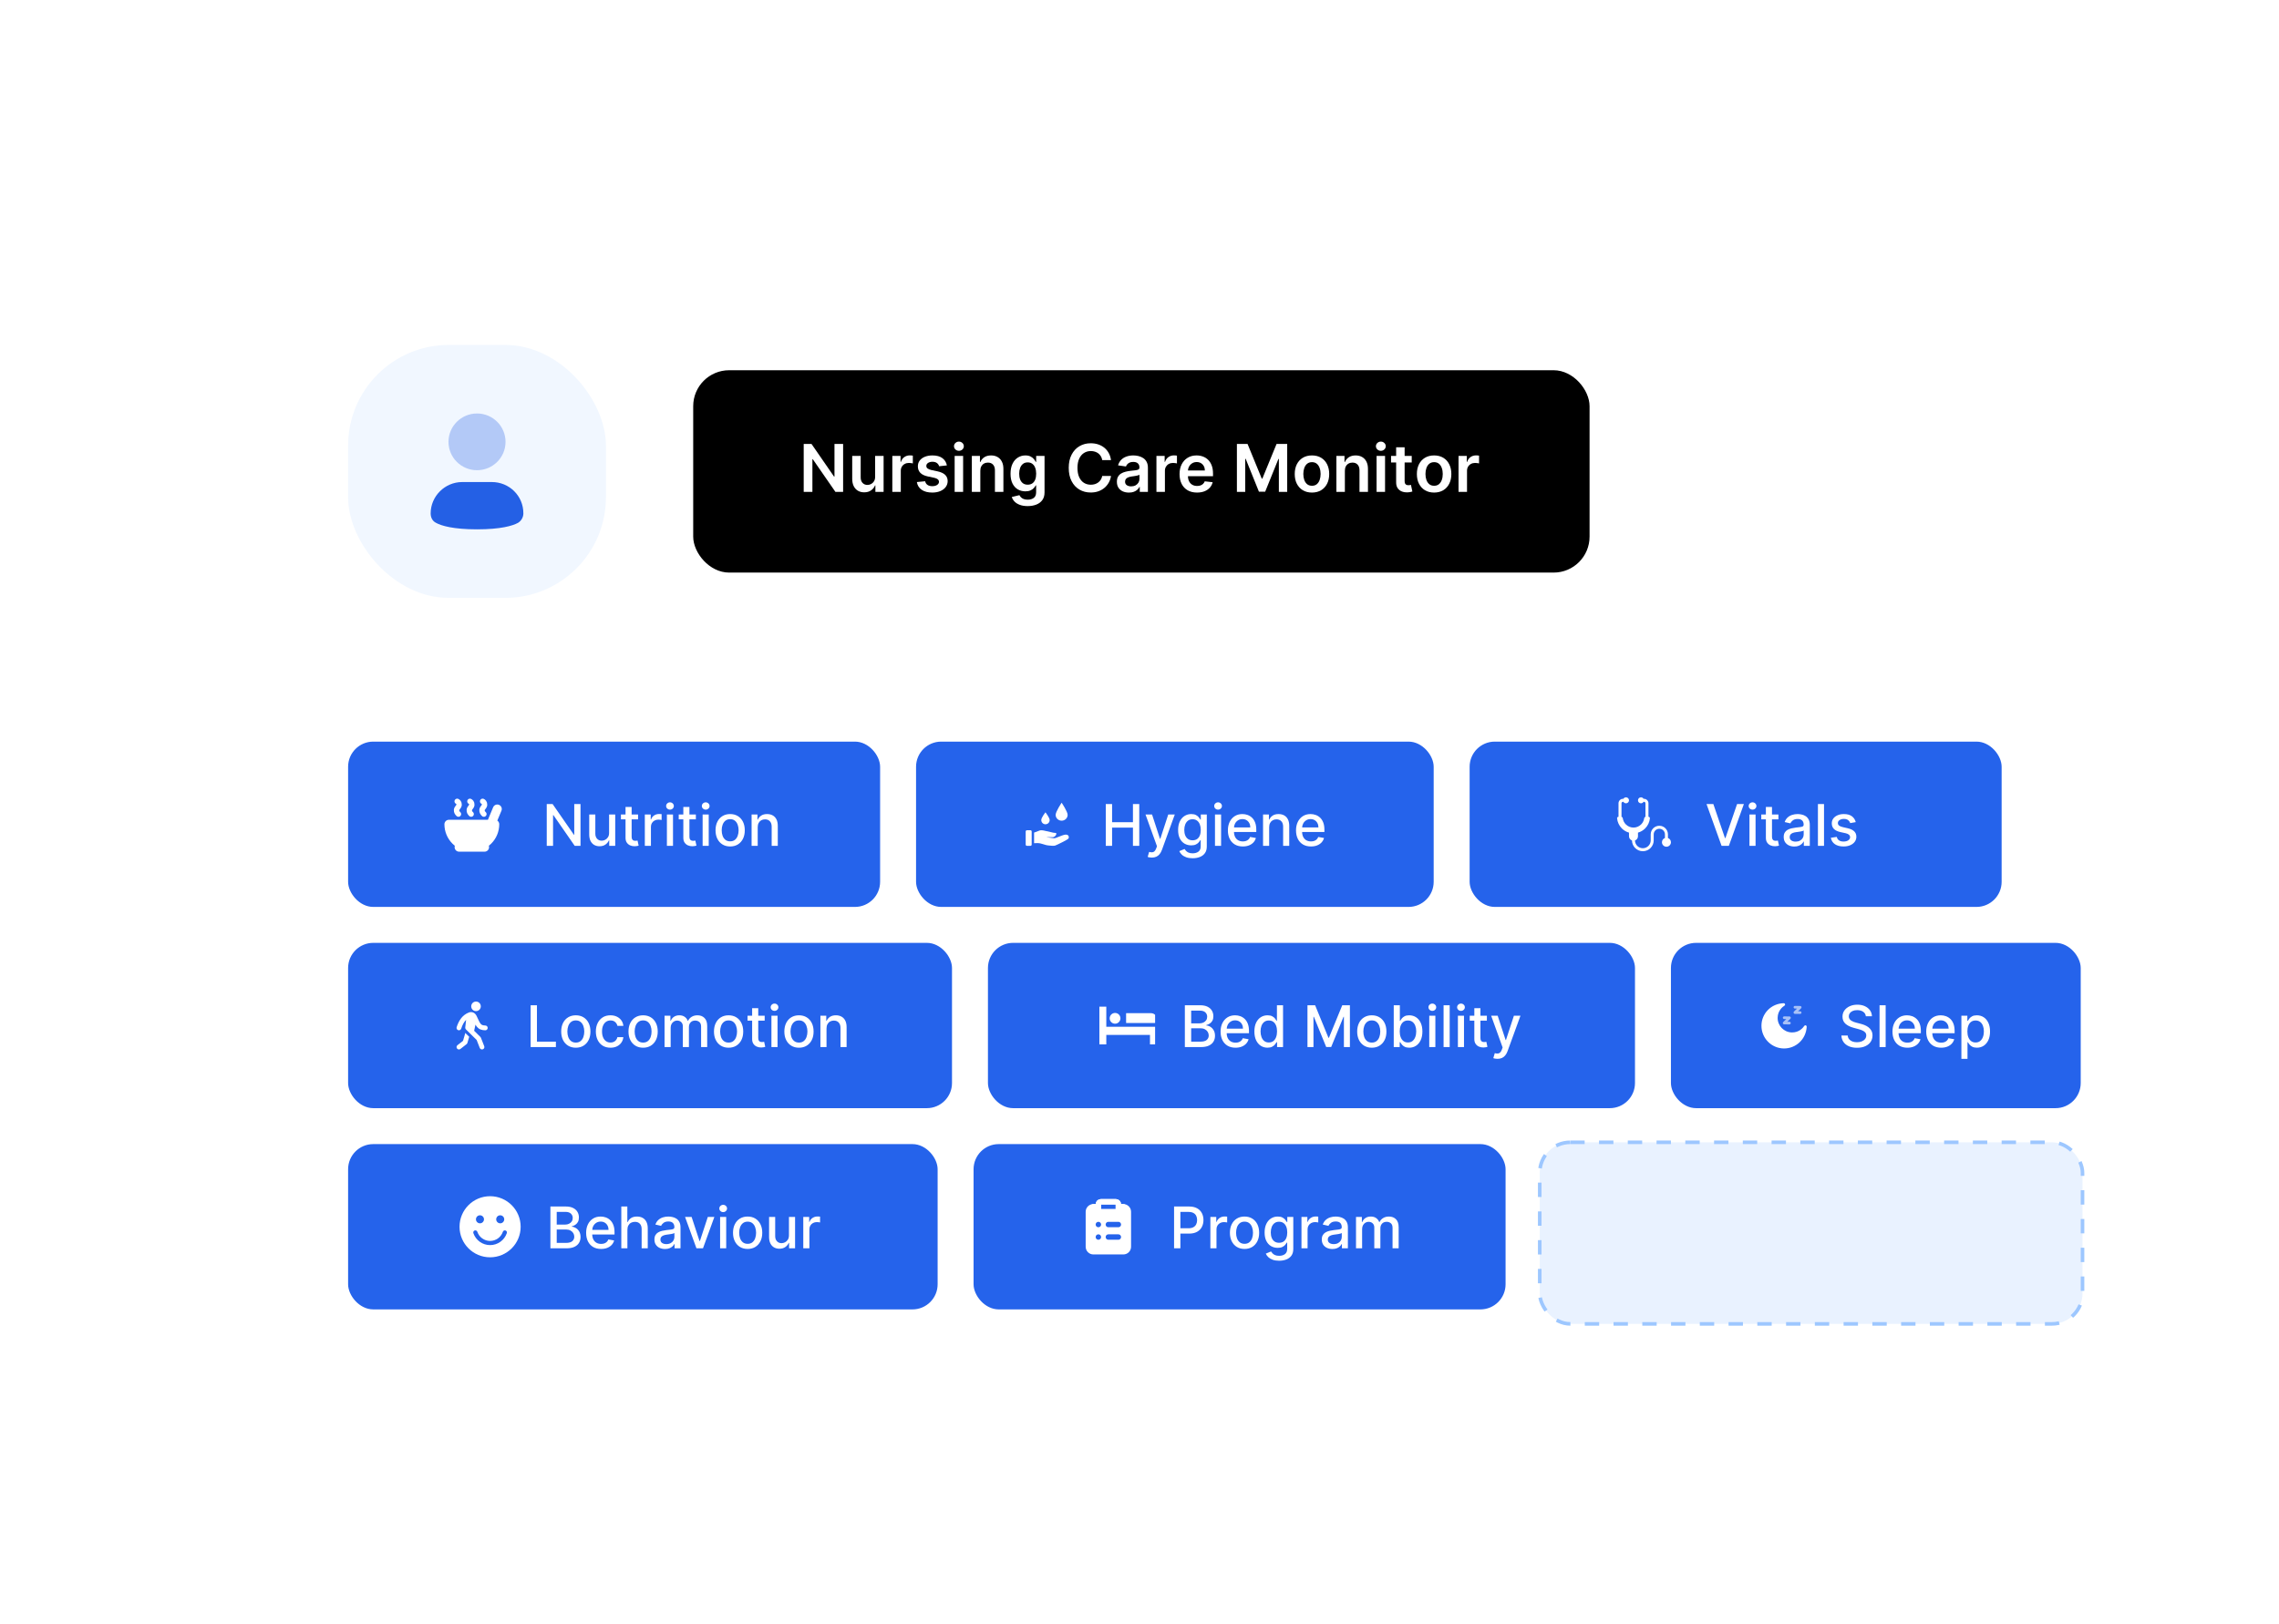 <svg width="317" height="226" viewBox="0 0 317 226" fill="none" xmlns="http://www.w3.org/2000/svg">
<g filter="url(#filter0_d_416_3818)">
<rect x="27.945" y="23.532" width="276.944" height="185.842" rx="15" fill="white" shape-rendering="crispEdges"/>
<rect x="26.695" y="22.282" width="279.444" height="188.342" rx="16.25" stroke="white" stroke-opacity="0.3" stroke-width="2.5" shape-rendering="crispEdges"/>
</g>
<rect x="48.42" y="47.994" width="35.863" height="35.192" rx="14" fill="#F1F7FF"/>
<path d="M66.351 65.425C68.543 65.425 70.319 63.658 70.319 61.478C70.319 59.297 68.543 57.53 66.351 57.53C64.16 57.53 62.383 59.297 62.383 61.478C62.383 63.658 64.16 65.425 66.351 65.425Z" fill="#2460E5" fill-opacity="0.3"/>
<path d="M68.418 67.07H64.285C61.887 67.07 59.903 69.044 59.903 71.429C59.903 72.005 60.151 72.498 60.647 72.745C61.391 73.156 63.045 73.65 66.351 73.65C69.658 73.65 71.311 73.156 72.055 72.745C72.469 72.498 72.799 72.005 72.799 71.429C72.799 68.962 70.815 67.07 68.418 67.07Z" fill="#2460E5"/>
<rect x="96.422" y="51.513" width="124.68" height="28.154" rx="5" fill="black"/>
<path d="M117.274 61.765V68.435H116.2L113.057 63.892H113.002V68.435H111.793V61.765H112.875L116.014 66.312H116.073V61.765H117.274Z" fill="white"/>
<path d="M121.727 66.331V63.433H122.906V68.435H121.763V67.546H121.711C121.598 67.826 121.412 68.055 121.154 68.233C120.898 68.411 120.582 68.5 120.206 68.5C119.878 68.5 119.589 68.427 119.337 68.282C119.087 68.134 118.892 67.92 118.751 67.64C118.609 67.358 118.539 67.017 118.539 66.618V63.433H119.718V66.435C119.718 66.752 119.805 67.004 119.978 67.191C120.152 67.378 120.38 67.471 120.662 67.471C120.836 67.471 121.004 67.429 121.167 67.344C121.33 67.259 121.463 67.133 121.568 66.966C121.674 66.797 121.727 66.585 121.727 66.331Z" fill="white"/>
<path d="M124.118 68.435V63.433H125.262V64.266H125.314C125.405 63.978 125.561 63.755 125.783 63.599C126.006 63.44 126.261 63.361 126.548 63.361C126.613 63.361 126.686 63.364 126.766 63.371C126.849 63.375 126.917 63.383 126.971 63.394V64.478C126.921 64.461 126.842 64.445 126.734 64.433C126.627 64.417 126.524 64.41 126.424 64.41C126.209 64.41 126.016 64.456 125.845 64.55C125.675 64.641 125.542 64.768 125.444 64.931C125.346 65.094 125.297 65.281 125.297 65.494V68.435H124.118Z" fill="white"/>
<path d="M131.708 64.755L130.633 64.872C130.603 64.764 130.55 64.662 130.474 64.566C130.4 64.471 130.3 64.393 130.174 64.335C130.048 64.276 129.894 64.247 129.712 64.247C129.467 64.247 129.26 64.3 129.093 64.406C128.928 64.513 128.847 64.651 128.849 64.82C128.847 64.966 128.9 65.084 129.008 65.175C129.119 65.266 129.302 65.341 129.556 65.4L130.409 65.582C130.882 65.684 131.234 65.846 131.464 66.067C131.696 66.289 131.814 66.579 131.816 66.937C131.814 67.252 131.721 67.53 131.539 67.771C131.359 68.009 131.108 68.196 130.787 68.331C130.465 68.465 130.096 68.533 129.679 68.533C129.067 68.533 128.574 68.405 128.201 68.148C127.827 67.89 127.605 67.531 127.533 67.07L128.683 66.96C128.735 67.186 128.846 67.356 129.015 67.471C129.184 67.586 129.405 67.644 129.676 67.644C129.956 67.644 130.181 67.586 130.35 67.471C130.522 67.356 130.607 67.214 130.607 67.044C130.607 66.901 130.552 66.783 130.441 66.689C130.333 66.596 130.163 66.524 129.933 66.474L129.08 66.295C128.6 66.195 128.245 66.027 128.015 65.79C127.785 65.552 127.671 65.25 127.673 64.885C127.671 64.577 127.755 64.31 127.924 64.084C128.095 63.856 128.333 63.68 128.637 63.556C128.943 63.431 129.296 63.367 129.696 63.367C130.282 63.367 130.743 63.492 131.08 63.742C131.418 63.992 131.628 64.329 131.708 64.755Z" fill="white"/>
<path d="M132.788 68.435V63.433H133.967V68.435H132.788ZM133.381 62.723C133.194 62.723 133.033 62.661 132.899 62.537C132.764 62.411 132.697 62.26 132.697 62.084C132.697 61.906 132.764 61.755 132.899 61.632C133.033 61.506 133.194 61.443 133.381 61.443C133.569 61.443 133.73 61.506 133.863 61.632C133.997 61.755 134.064 61.906 134.064 62.084C134.064 62.26 133.997 62.411 133.863 62.537C133.73 62.661 133.569 62.723 133.381 62.723Z" fill="white"/>
<path d="M136.358 65.504V68.435H135.179V63.433H136.306V64.283H136.364C136.48 64.003 136.663 63.78 136.915 63.615C137.169 63.45 137.483 63.367 137.856 63.367C138.201 63.367 138.502 63.441 138.758 63.589C139.017 63.737 139.216 63.95 139.357 64.231C139.501 64.511 139.571 64.85 139.569 65.25V68.435H138.39V65.432C138.39 65.098 138.303 64.836 138.13 64.647C137.958 64.459 137.72 64.364 137.416 64.364C137.21 64.364 137.027 64.41 136.866 64.501C136.708 64.59 136.583 64.719 136.491 64.888C136.402 65.058 136.358 65.263 136.358 65.504Z" fill="white"/>
<path d="M142.943 70.415C142.52 70.415 142.156 70.358 141.852 70.242C141.548 70.129 141.304 69.978 141.119 69.787C140.935 69.595 140.807 69.384 140.735 69.151L141.797 68.894C141.844 68.992 141.914 69.088 142.005 69.184C142.096 69.282 142.219 69.362 142.373 69.425C142.529 69.49 142.726 69.523 142.963 69.523C143.297 69.523 143.574 69.441 143.793 69.278C144.012 69.118 144.122 68.853 144.122 68.484V67.536H144.063C144.003 67.658 143.914 67.782 143.796 67.911C143.681 68.039 143.528 68.146 143.337 68.233C143.148 68.32 142.91 68.363 142.624 68.363C142.24 68.363 141.891 68.273 141.578 68.093C141.268 67.911 141.02 67.639 140.836 67.279C140.654 66.916 140.562 66.463 140.562 65.918C140.562 65.368 140.654 64.905 140.836 64.527C141.02 64.147 141.269 63.859 141.582 63.664C141.894 63.466 142.243 63.367 142.627 63.367C142.92 63.367 143.161 63.417 143.35 63.517C143.541 63.615 143.693 63.733 143.806 63.872C143.919 64.009 144.005 64.138 144.063 64.26H144.128V63.433H145.291V68.516C145.291 68.944 145.189 69.298 144.985 69.578C144.781 69.858 144.502 70.068 144.148 70.207C143.794 70.346 143.392 70.415 142.943 70.415ZM142.953 67.438C143.202 67.438 143.415 67.378 143.591 67.256C143.767 67.135 143.901 66.96 143.992 66.732C144.083 66.504 144.128 66.23 144.128 65.911C144.128 65.596 144.083 65.32 143.992 65.084C143.903 64.847 143.77 64.664 143.594 64.533C143.421 64.401 143.207 64.335 142.953 64.335C142.69 64.335 142.471 64.403 142.295 64.54C142.119 64.677 141.987 64.865 141.898 65.103C141.809 65.34 141.764 65.609 141.764 65.911C141.764 66.217 141.809 66.485 141.898 66.715C141.989 66.943 142.122 67.121 142.298 67.249C142.476 67.376 142.694 67.438 142.953 67.438Z" fill="white"/>
<path d="M154.535 64.016H153.317C153.283 63.816 153.218 63.639 153.125 63.485C153.032 63.328 152.916 63.196 152.777 63.087C152.638 62.979 152.479 62.898 152.301 62.843C152.125 62.787 151.935 62.758 151.731 62.758C151.369 62.758 151.047 62.85 150.767 63.032C150.487 63.212 150.268 63.477 150.109 63.827C149.951 64.174 149.872 64.599 149.872 65.1C149.872 65.61 149.951 66.04 150.109 66.39C150.27 66.737 150.489 67 150.767 67.178C151.047 67.354 151.368 67.442 151.728 67.442C151.928 67.442 152.114 67.416 152.288 67.364C152.464 67.309 152.621 67.23 152.76 67.126C152.901 67.022 153.02 66.894 153.115 66.742C153.213 66.59 153.28 66.416 153.317 66.22L154.535 66.227C154.49 66.544 154.391 66.841 154.239 67.119C154.089 67.397 153.893 67.642 153.649 67.855C153.406 68.066 153.122 68.231 152.796 68.35C152.471 68.468 152.109 68.526 151.712 68.526C151.125 68.526 150.602 68.391 150.142 68.119C149.682 67.848 149.319 67.456 149.054 66.943C148.789 66.431 148.657 65.817 148.657 65.1C148.657 64.382 148.79 63.767 149.057 63.257C149.325 62.744 149.688 62.352 150.148 62.081C150.609 61.81 151.13 61.674 151.712 61.674C152.083 61.674 152.428 61.726 152.747 61.83C153.066 61.935 153.351 62.088 153.601 62.29C153.85 62.489 154.055 62.735 154.216 63.026C154.379 63.314 154.485 63.644 154.535 64.016Z" fill="white"/>
<path d="M157.029 68.536C156.712 68.536 156.427 68.48 156.173 68.367C155.921 68.251 155.721 68.082 155.573 67.859C155.428 67.635 155.355 67.359 155.355 67.031C155.355 66.749 155.407 66.516 155.511 66.331C155.616 66.147 155.758 65.999 155.938 65.888C156.118 65.778 156.321 65.694 156.547 65.638C156.775 65.579 157.011 65.537 157.254 65.51C157.547 65.48 157.785 65.453 157.967 65.429C158.149 65.403 158.282 65.364 158.364 65.312C158.449 65.257 158.491 65.174 158.491 65.061V65.041C158.491 64.796 158.419 64.606 158.273 64.472C158.128 64.337 157.918 64.27 157.645 64.27C157.356 64.27 157.127 64.333 156.957 64.459C156.79 64.585 156.677 64.733 156.619 64.905L155.518 64.748C155.605 64.444 155.748 64.19 155.948 63.986C156.148 63.78 156.392 63.626 156.681 63.524C156.969 63.42 157.289 63.367 157.638 63.367C157.879 63.367 158.119 63.396 158.358 63.452C158.597 63.509 158.815 63.602 159.012 63.732C159.21 63.86 159.368 64.035 159.488 64.257C159.609 64.478 159.67 64.755 159.67 65.087V68.435H158.537V67.748H158.498C158.426 67.887 158.325 68.017 158.195 68.139C158.067 68.258 157.905 68.355 157.71 68.428C157.517 68.5 157.29 68.536 157.029 68.536ZM157.335 67.67C157.572 67.67 157.777 67.623 157.951 67.53C158.124 67.434 158.258 67.308 158.351 67.152C158.447 66.996 158.495 66.825 158.495 66.641V66.051C158.458 66.082 158.395 66.11 158.306 66.136C158.219 66.162 158.121 66.185 158.013 66.204C157.904 66.224 157.797 66.241 157.69 66.256C157.584 66.271 157.492 66.284 157.413 66.295C157.238 66.319 157.08 66.358 156.941 66.413C156.802 66.467 156.693 66.543 156.612 66.641C156.532 66.736 156.492 66.86 156.492 67.012C156.492 67.229 156.571 67.393 156.729 67.504C156.888 67.614 157.09 67.67 157.335 67.67Z" fill="white"/>
<path d="M160.856 68.435V63.433H161.999V64.266H162.051C162.142 63.978 162.298 63.755 162.52 63.599C162.744 63.44 162.999 63.361 163.285 63.361C163.35 63.361 163.423 63.364 163.503 63.371C163.586 63.375 163.654 63.383 163.709 63.394V64.478C163.659 64.461 163.579 64.445 163.471 64.433C163.364 64.417 163.261 64.41 163.161 64.41C162.947 64.41 162.753 64.456 162.582 64.55C162.412 64.641 162.279 64.768 162.181 64.931C162.083 65.094 162.035 65.281 162.035 65.494V68.435H160.856Z" fill="white"/>
<path d="M166.5 68.533C165.999 68.533 165.566 68.428 165.201 68.22C164.838 68.009 164.559 67.712 164.364 67.328C164.169 66.941 164.071 66.486 164.071 65.963C164.071 65.449 164.169 64.997 164.364 64.608C164.562 64.218 164.837 63.914 165.191 63.697C165.545 63.477 165.961 63.367 166.439 63.367C166.747 63.367 167.038 63.417 167.311 63.517C167.587 63.615 167.83 63.767 168.041 63.973C168.254 64.18 168.421 64.442 168.542 64.761C168.664 65.078 168.725 65.456 168.725 65.895V66.256H164.625V65.462H167.595C167.592 65.236 167.544 65.035 167.448 64.859C167.353 64.681 167.219 64.541 167.048 64.439C166.878 64.337 166.681 64.286 166.455 64.286C166.214 64.286 166.002 64.344 165.82 64.462C165.637 64.577 165.495 64.729 165.393 64.918C165.293 65.104 165.242 65.31 165.24 65.533V66.227C165.24 66.518 165.293 66.767 165.4 66.976C165.506 67.182 165.655 67.341 165.846 67.451C166.037 67.56 166.26 67.614 166.517 67.614C166.688 67.614 166.843 67.59 166.982 67.543C167.121 67.493 167.242 67.42 167.344 67.324C167.446 67.229 167.523 67.111 167.575 66.969L168.676 67.093C168.606 67.384 168.474 67.638 168.279 67.855C168.085 68.07 167.838 68.237 167.536 68.357C167.234 68.474 166.889 68.533 166.5 68.533Z" fill="white"/>
<path d="M172.049 61.765H173.528L175.508 66.598H175.586L177.566 61.765H179.044V68.435H177.885V63.853H177.823L175.98 68.415H175.114L173.27 63.843H173.208V68.435H172.049V61.765Z" fill="white"/>
<path d="M182.49 68.533C182.002 68.533 181.578 68.425 181.22 68.21C180.862 67.995 180.584 67.695 180.386 67.308C180.191 66.922 180.093 66.47 180.093 65.953C180.093 65.437 180.191 64.984 180.386 64.595C180.584 64.207 180.862 63.905 181.22 63.69C181.578 63.475 182.002 63.367 182.49 63.367C182.979 63.367 183.402 63.475 183.76 63.69C184.118 63.905 184.395 64.207 184.591 64.595C184.788 64.984 184.887 65.437 184.887 65.953C184.887 66.47 184.788 66.922 184.591 67.308C184.395 67.695 184.118 67.995 183.76 68.21C183.402 68.425 182.979 68.533 182.49 68.533ZM182.497 67.588C182.761 67.588 182.983 67.516 183.161 67.37C183.339 67.222 183.471 67.025 183.558 66.777C183.647 66.53 183.692 66.254 183.692 65.95C183.692 65.644 183.647 65.367 183.558 65.12C183.471 64.87 183.339 64.671 183.161 64.524C182.983 64.376 182.761 64.302 182.497 64.302C182.225 64.302 181.999 64.376 181.819 64.524C181.641 64.671 181.508 64.87 181.419 65.12C181.332 65.367 181.288 65.644 181.288 65.95C181.288 66.254 181.332 66.53 181.419 66.777C181.508 67.025 181.641 67.222 181.819 67.37C181.999 67.516 182.225 67.588 182.497 67.588Z" fill="white"/>
<path d="M187.066 65.504V68.435H185.888V63.433H187.014V64.283H187.073C187.188 64.003 187.372 63.78 187.623 63.615C187.877 63.45 188.191 63.367 188.565 63.367C188.91 63.367 189.21 63.441 189.467 63.589C189.725 63.737 189.925 63.95 190.066 64.231C190.209 64.511 190.28 64.85 190.278 65.25V68.435H189.099V65.432C189.099 65.098 189.012 64.836 188.838 64.647C188.667 64.459 188.429 64.364 188.125 64.364C187.919 64.364 187.735 64.41 187.575 64.501C187.416 64.59 187.291 64.719 187.2 64.888C187.111 65.058 187.066 65.263 187.066 65.504Z" fill="white"/>
<path d="M191.476 68.435V63.433H192.655V68.435H191.476ZM192.069 62.723C191.882 62.723 191.721 62.661 191.587 62.537C191.452 62.411 191.385 62.26 191.385 62.084C191.385 61.906 191.452 61.755 191.587 61.632C191.721 61.506 191.882 61.443 192.069 61.443C192.258 61.443 192.418 61.506 192.551 61.632C192.685 61.755 192.753 61.906 192.753 62.084C192.753 62.26 192.685 62.411 192.551 62.537C192.418 62.661 192.258 62.723 192.069 62.723Z" fill="white"/>
<path d="M196.365 63.433V64.344H193.49V63.433H196.365ZM194.199 62.234H195.378V66.93C195.378 67.089 195.402 67.21 195.45 67.295C195.5 67.378 195.565 67.434 195.645 67.465C195.726 67.495 195.815 67.51 195.913 67.51C195.986 67.51 196.054 67.505 196.114 67.494C196.177 67.483 196.225 67.473 196.258 67.465L196.456 68.386C196.393 68.408 196.303 68.432 196.186 68.458C196.071 68.484 195.93 68.499 195.763 68.503C195.467 68.512 195.201 68.468 194.965 68.37C194.728 68.27 194.54 68.116 194.401 67.907C194.265 67.699 194.197 67.438 194.199 67.126V62.234Z" fill="white"/>
<path d="M199.479 68.533C198.991 68.533 198.568 68.425 198.209 68.21C197.851 67.995 197.573 67.695 197.376 67.308C197.18 66.922 197.082 66.47 197.082 65.953C197.082 65.437 197.18 64.984 197.376 64.595C197.573 64.207 197.851 63.905 198.209 63.69C198.568 63.475 198.991 63.367 199.479 63.367C199.968 63.367 200.391 63.475 200.75 63.69C201.108 63.905 201.385 64.207 201.58 64.595C201.778 64.984 201.876 65.437 201.876 65.953C201.876 66.47 201.778 66.922 201.58 67.308C201.385 67.695 201.108 67.995 200.75 68.21C200.391 68.425 199.968 68.533 199.479 68.533ZM199.486 67.588C199.751 67.588 199.972 67.516 200.15 67.37C200.328 67.222 200.461 67.025 200.548 66.777C200.637 66.53 200.681 66.254 200.681 65.95C200.681 65.644 200.637 65.367 200.548 65.12C200.461 64.87 200.328 64.671 200.15 64.524C199.972 64.376 199.751 64.302 199.486 64.302C199.215 64.302 198.989 64.376 198.809 64.524C198.631 64.671 198.497 64.87 198.408 65.12C198.321 65.367 198.278 65.644 198.278 65.95C198.278 66.254 198.321 66.53 198.408 66.777C198.497 67.025 198.631 67.222 198.809 67.37C198.989 67.516 199.215 67.588 199.486 67.588Z" fill="white"/>
<path d="M202.877 68.435V63.433H204.02V64.266H204.072C204.163 63.978 204.32 63.755 204.541 63.599C204.765 63.44 205.02 63.361 205.306 63.361C205.372 63.361 205.444 63.364 205.525 63.371C205.607 63.375 205.676 63.383 205.73 63.394V64.478C205.68 64.461 205.601 64.445 205.492 64.433C205.386 64.417 205.283 64.41 205.183 64.41C204.968 64.41 204.775 64.456 204.603 64.55C204.434 64.641 204.3 64.768 204.202 64.931C204.105 65.094 204.056 65.281 204.056 65.494V68.435H202.877Z" fill="white"/>
<rect x="48.42" y="103.186" width="74" height="23" rx="3.5" fill="#2563EB"/>
<path d="M65.63 117.873C66.475 117.873 67.286 117.537 67.884 116.94C68.482 116.342 68.817 115.531 68.817 114.686H62.442C62.442 115.531 62.778 116.342 63.376 116.94C63.974 117.537 64.784 117.873 65.63 117.873Z" fill="white"/>
<path d="M63.859 117.873H67.401H63.859Z" fill="white"/>
<path d="M68.286 114.686L69.171 112.561L68.286 114.686Z" fill="white"/>
<path d="M63.859 117.873H67.401M68.286 114.686L69.171 112.561M65.63 117.873C66.475 117.873 67.286 117.537 67.884 116.94C68.482 116.342 68.817 115.531 68.817 114.686H62.442C62.442 115.531 62.778 116.342 63.376 116.94C63.974 117.537 64.784 117.873 65.63 117.873Z" stroke="white" stroke-width="1.25" stroke-linecap="round" stroke-linejoin="round"/>
<path d="M67.135 111.498C67.23 111.534 67.418 111.686 67.4 111.98C67.379 112.274 67.071 112.405 67.046 112.695C67.028 112.972 67.167 113.135 67.305 113.269M65.364 111.498C65.46 111.534 65.647 111.686 65.626 111.98C65.608 112.274 65.297 112.405 65.279 112.695C65.258 112.972 65.396 113.135 65.534 113.269M63.593 111.498C63.689 111.534 63.876 111.686 63.859 111.98C63.837 112.274 63.529 112.405 63.505 112.695C63.487 112.972 63.625 113.135 63.767 113.269" stroke="white" stroke-width="0.75" stroke-linecap="round" stroke-linejoin="round"/>
<path d="M80.746 111.868V117.686H79.939L76.982 113.419H76.928V117.686H76.05V111.868H76.862L79.823 116.14H79.877V111.868H80.746ZM84.722 115.876V113.322H85.575V117.686H84.74V116.93H84.694C84.594 117.163 84.433 117.357 84.211 117.512C83.991 117.666 83.718 117.743 83.39 117.743C83.11 117.743 82.862 117.681 82.646 117.558C82.432 117.433 82.263 117.248 82.14 117.004C82.019 116.76 81.958 116.458 81.958 116.098V113.322H82.808V115.995C82.808 116.293 82.89 116.53 83.055 116.706C83.22 116.882 83.434 116.97 83.697 116.97C83.856 116.97 84.014 116.93 84.171 116.851C84.33 116.771 84.462 116.651 84.566 116.49C84.672 116.329 84.724 116.124 84.722 115.876ZM88.753 113.322V114.004H86.37V113.322H88.753ZM87.009 112.277H87.858V116.405C87.858 116.569 87.883 116.693 87.932 116.777C87.981 116.858 88.045 116.914 88.122 116.944C88.202 116.973 88.288 116.987 88.381 116.987C88.449 116.987 88.509 116.982 88.56 116.973C88.611 116.963 88.651 116.956 88.679 116.95L88.832 117.652C88.783 117.671 88.713 117.69 88.622 117.708C88.531 117.729 88.418 117.741 88.281 117.743C88.058 117.746 87.85 117.707 87.656 117.623C87.463 117.54 87.307 117.411 87.188 117.237C87.068 117.063 87.009 116.844 87.009 116.581V112.277ZM89.693 117.686V113.322H90.514V114.015H90.559C90.639 113.78 90.779 113.596 90.98 113.461C91.182 113.325 91.411 113.257 91.667 113.257C91.72 113.257 91.783 113.259 91.855 113.262C91.928 113.266 91.986 113.271 92.028 113.277V114.089C91.994 114.08 91.933 114.069 91.846 114.058C91.759 114.045 91.672 114.038 91.585 114.038C91.384 114.038 91.205 114.081 91.048 114.166C90.892 114.249 90.769 114.366 90.678 114.515C90.588 114.663 90.542 114.832 90.542 115.021V117.686H89.693ZM92.763 117.686V113.322H93.612V117.686H92.763ZM93.192 112.649C93.044 112.649 92.917 112.6 92.811 112.501C92.707 112.401 92.655 112.281 92.655 112.143C92.655 112.003 92.707 111.884 92.811 111.785C92.917 111.685 93.044 111.635 93.192 111.635C93.34 111.635 93.466 111.685 93.57 111.785C93.676 111.884 93.729 112.003 93.729 112.143C93.729 112.281 93.676 112.401 93.57 112.501C93.466 112.6 93.34 112.649 93.192 112.649ZM96.792 113.322V114.004H94.409V113.322H96.792ZM95.048 112.277H95.897V116.405C95.897 116.569 95.922 116.693 95.971 116.777C96.02 116.858 96.084 116.914 96.161 116.944C96.241 116.973 96.327 116.987 96.42 116.987C96.488 116.987 96.548 116.982 96.599 116.973C96.65 116.963 96.69 116.956 96.718 116.95L96.872 117.652C96.822 117.671 96.752 117.69 96.661 117.708C96.57 117.729 96.457 117.741 96.32 117.743C96.097 117.746 95.889 117.707 95.695 117.623C95.502 117.54 95.346 117.411 95.227 117.237C95.107 117.063 95.048 116.844 95.048 116.581V112.277ZM97.732 117.686V113.322H98.581V117.686H97.732ZM98.161 112.649C98.013 112.649 97.886 112.6 97.78 112.501C97.676 112.401 97.624 112.281 97.624 112.143C97.624 112.003 97.676 111.884 97.78 111.785C97.886 111.685 98.013 111.635 98.161 111.635C98.308 111.635 98.434 111.685 98.538 111.785C98.644 111.884 98.698 112.003 98.698 112.143C98.698 112.281 98.644 112.401 98.538 112.501C98.434 112.6 98.308 112.649 98.161 112.649ZM101.562 117.774C101.153 117.774 100.796 117.68 100.491 117.493C100.186 117.305 99.949 117.043 99.781 116.706C99.612 116.369 99.528 115.975 99.528 115.524C99.528 115.071 99.612 114.675 99.781 114.336C99.949 113.997 100.186 113.734 100.491 113.547C100.796 113.359 101.153 113.265 101.562 113.265C101.971 113.265 102.328 113.359 102.633 113.547C102.938 113.734 103.175 113.997 103.343 114.336C103.512 114.675 103.596 115.071 103.596 115.524C103.596 115.975 103.512 116.369 103.343 116.706C103.175 117.043 102.938 117.305 102.633 117.493C102.328 117.68 101.971 117.774 101.562 117.774ZM101.565 117.061C101.83 117.061 102.05 116.991 102.224 116.851C102.398 116.71 102.527 116.524 102.61 116.291C102.695 116.058 102.738 115.801 102.738 115.521C102.738 115.243 102.695 114.987 102.61 114.754C102.527 114.519 102.398 114.331 102.224 114.189C102.05 114.047 101.83 113.976 101.565 113.976C101.298 113.976 101.076 114.047 100.9 114.189C100.726 114.331 100.596 114.519 100.511 114.754C100.427 114.987 100.386 115.243 100.386 115.521C100.386 115.801 100.427 116.058 100.511 116.291C100.596 116.524 100.726 116.71 100.9 116.851C101.076 116.991 101.298 117.061 101.565 117.061ZM105.394 115.095V117.686H104.544V113.322H105.36V114.032H105.413C105.514 113.801 105.671 113.616 105.885 113.476C106.101 113.335 106.373 113.265 106.7 113.265C106.998 113.265 107.258 113.328 107.482 113.453C107.705 113.576 107.878 113.76 108.002 114.004C108.125 114.248 108.186 114.55 108.186 114.91V117.686H107.337V115.012C107.337 114.696 107.254 114.449 107.09 114.271C106.925 114.091 106.699 114.001 106.411 114.001C106.214 114.001 106.038 114.044 105.885 114.129C105.734 114.214 105.613 114.339 105.524 114.504C105.437 114.667 105.394 114.864 105.394 115.095Z" fill="white"/>
<rect x="127.42" y="103.186" width="72" height="23" rx="3.5" fill="#2563EB"/>
<path d="M142.67 115.686C142.67 115.594 142.745 115.519 142.837 115.519H143.337C143.429 115.519 143.503 115.594 143.503 115.686V117.518C143.503 117.611 143.429 117.685 143.337 117.685H142.837C142.745 117.685 142.67 117.611 142.67 117.518V115.686Z" fill="white"/>
<path d="M145.156 115.551C145.156 115.551 144.776 115.48 144.621 115.551C144.505 115.603 144.058 115.764 143.837 115.843V117.32C143.965 117.312 144.219 117.299 144.328 117.303C144.954 117.328 145.273 117.592 145.898 117.639C146.248 117.666 146.554 117.728 146.795 117.639C147.037 117.551 148.417 116.878 148.59 116.701C148.763 116.524 148.676 116.046 148.141 116.135C147.606 116.223 146.899 116.648 146.606 116.63C146.312 116.613 145.536 116.471 145.536 116.471L146.427 116.482C146.427 116.482 146.553 116.489 146.726 116.365C146.899 116.241 147.054 115.887 146.795 115.887C146.537 115.887 146.26 115.799 146.26 115.799L145.156 115.551Z" fill="white"/>
<path d="M146.004 114.091C146.004 114.424 145.747 114.686 145.42 114.686C145.094 114.686 144.837 114.424 144.837 114.091C144.837 113.757 145.42 113.019 145.42 113.019C145.42 113.019 146.004 113.781 146.004 114.091Z" fill="white"/>
<path d="M148.504 113.374C148.504 113.825 148.133 114.186 147.67 114.186C147.207 114.186 146.837 113.825 146.837 113.374C146.837 112.924 147.67 111.686 147.67 111.686C147.67 111.686 148.504 112.924 148.504 113.374Z" fill="white"/>
<path d="M153.809 117.686V111.868H154.687V114.396H157.588V111.868H158.468V117.686H157.588V115.149H154.687V117.686H153.809ZM160.215 119.322C160.088 119.322 159.973 119.312 159.869 119.291C159.765 119.272 159.687 119.251 159.636 119.228L159.84 118.532C159.996 118.574 160.134 118.592 160.255 118.586C160.376 118.581 160.483 118.535 160.576 118.45C160.671 118.365 160.754 118.226 160.826 118.032L160.931 117.743L159.335 113.322H160.244L161.349 116.708H161.394L162.499 113.322H163.411L161.613 118.268C161.53 118.495 161.424 118.688 161.295 118.845C161.166 119.004 161.013 119.123 160.835 119.203C160.657 119.282 160.45 119.322 160.215 119.322ZM165.891 119.413C165.544 119.413 165.246 119.368 164.996 119.277C164.748 119.186 164.545 119.066 164.388 118.916C164.231 118.766 164.113 118.602 164.036 118.424L164.766 118.123C164.817 118.207 164.885 118.295 164.97 118.387C165.057 118.482 165.175 118.563 165.323 118.629C165.472 118.695 165.664 118.728 165.899 118.728C166.221 118.728 166.487 118.65 166.698 118.493C166.908 118.337 167.013 118.089 167.013 117.748V116.89H166.959C166.908 116.983 166.834 117.086 166.737 117.2C166.643 117.314 166.512 117.412 166.345 117.495C166.179 117.579 165.962 117.62 165.695 117.62C165.35 117.62 165.039 117.54 164.763 117.379C164.488 117.216 164.271 116.976 164.11 116.66C163.95 116.342 163.871 115.951 163.871 115.487C163.871 115.023 163.95 114.625 164.107 114.294C164.266 113.962 164.484 113.708 164.76 113.532C165.037 113.354 165.35 113.265 165.7 113.265C165.971 113.265 166.19 113.311 166.357 113.402C166.523 113.491 166.653 113.595 166.746 113.714C166.841 113.833 166.914 113.939 166.965 114.03H167.027V113.322H167.86V117.782C167.86 118.157 167.772 118.465 167.598 118.706C167.424 118.946 167.188 119.124 166.891 119.24C166.595 119.355 166.262 119.413 165.891 119.413ZM165.882 116.916C166.127 116.916 166.333 116.859 166.502 116.745C166.672 116.63 166.801 116.465 166.888 116.251C166.977 116.035 167.021 115.777 167.021 115.476C167.021 115.182 166.978 114.923 166.891 114.7C166.804 114.476 166.676 114.302 166.507 114.177C166.339 114.05 166.13 113.987 165.882 113.987C165.627 113.987 165.414 114.053 165.243 114.186C165.073 114.316 164.944 114.494 164.857 114.72C164.771 114.945 164.729 115.197 164.729 115.476C164.729 115.762 164.772 116.012 164.86 116.228C164.947 116.444 165.075 116.613 165.246 116.734C165.418 116.855 165.63 116.916 165.882 116.916ZM168.999 117.686V113.322H169.848V117.686H168.999ZM169.428 112.649C169.28 112.649 169.153 112.6 169.047 112.501C168.943 112.401 168.891 112.281 168.891 112.143C168.891 112.003 168.943 111.884 169.047 111.785C169.153 111.685 169.28 111.635 169.428 111.635C169.575 111.635 169.701 111.685 169.806 111.785C169.912 111.884 169.965 112.003 169.965 112.143C169.965 112.281 169.912 112.401 169.806 112.501C169.701 112.6 169.575 112.649 169.428 112.649ZM172.872 117.774C172.442 117.774 172.071 117.682 171.761 117.498C171.452 117.313 171.213 117.052 171.045 116.717C170.878 116.38 170.795 115.985 170.795 115.532C170.795 115.085 170.878 114.691 171.045 114.351C171.213 114.01 171.448 113.744 171.749 113.552C172.052 113.361 172.407 113.265 172.812 113.265C173.058 113.265 173.297 113.306 173.528 113.387C173.759 113.469 173.966 113.597 174.15 113.771C174.334 113.945 174.479 114.172 174.585 114.45C174.691 114.726 174.744 115.063 174.744 115.458V115.76H171.275V115.123H173.911C173.911 114.9 173.866 114.702 173.775 114.53C173.684 114.355 173.556 114.218 173.392 114.118C173.229 114.017 173.037 113.967 172.818 113.967C172.579 113.967 172.371 114.026 172.193 114.143C172.017 114.259 171.88 114.41 171.784 114.598C171.689 114.783 171.642 114.985 171.642 115.203V115.7C171.642 115.992 171.693 116.24 171.795 116.444C171.899 116.649 172.044 116.805 172.23 116.913C172.415 117.019 172.632 117.072 172.88 117.072C173.041 117.072 173.188 117.049 173.32 117.004C173.453 116.957 173.568 116.887 173.664 116.794C173.761 116.701 173.835 116.586 173.886 116.45L174.69 116.595C174.625 116.832 174.51 117.039 174.343 117.217C174.178 117.393 173.971 117.53 173.721 117.629C173.473 117.726 173.19 117.774 172.872 117.774ZM176.536 115.095V117.686H175.686V113.322H176.502V114.032H176.556C176.656 113.801 176.813 113.616 177.027 113.476C177.243 113.335 177.515 113.265 177.843 113.265C178.14 113.265 178.4 113.328 178.624 113.453C178.847 113.576 179.021 113.76 179.144 114.004C179.267 114.248 179.328 114.55 179.328 114.91V117.686H178.479V115.012C178.479 114.696 178.396 114.449 178.232 114.271C178.067 114.091 177.841 114.001 177.553 114.001C177.356 114.001 177.181 114.044 177.027 114.129C176.876 114.214 176.755 114.339 176.666 114.504C176.579 114.667 176.536 114.864 176.536 115.095ZM182.348 117.774C181.918 117.774 181.548 117.682 181.237 117.498C180.929 117.313 180.69 117.052 180.521 116.717C180.355 116.38 180.271 115.985 180.271 115.532C180.271 115.085 180.355 114.691 180.521 114.351C180.69 114.01 180.925 113.744 181.226 113.552C181.529 113.361 181.883 113.265 182.289 113.265C182.535 113.265 182.773 113.306 183.004 113.387C183.235 113.469 183.443 113.597 183.627 113.771C183.81 113.945 183.955 114.172 184.061 114.45C184.167 114.726 184.22 115.063 184.22 115.458V115.76H180.752V115.123H183.388C183.388 114.9 183.343 114.702 183.252 114.53C183.161 114.355 183.033 114.218 182.868 114.118C182.705 114.017 182.514 113.967 182.294 113.967C182.056 113.967 181.847 114.026 181.669 114.143C181.493 114.259 181.357 114.41 181.26 114.598C181.165 114.783 181.118 114.985 181.118 115.203V115.7C181.118 115.992 181.169 116.24 181.271 116.444C181.376 116.649 181.521 116.805 181.706 116.913C181.892 117.019 182.109 117.072 182.357 117.072C182.518 117.072 182.664 117.049 182.797 117.004C182.93 116.957 183.044 116.887 183.141 116.794C183.237 116.701 183.311 116.586 183.362 116.45L184.166 116.595C184.102 116.832 183.986 117.039 183.82 117.217C183.655 117.393 183.448 117.53 183.198 117.629C182.95 117.726 182.666 117.774 182.348 117.774Z" fill="white"/>
<rect x="204.42" y="103.186" width="74" height="23" rx="3.5" fill="#2563EB"/>
<path d="M226.17 111.769C226.4 111.769 226.587 111.583 226.587 111.352C226.587 111.122 226.4 110.936 226.17 110.936C226.016 110.936 225.881 111.02 225.809 111.144H225.753C225.408 111.144 225.128 111.424 225.128 111.769V113.644C225.013 113.644 224.919 113.738 224.93 113.852C224.978 114.384 225.211 114.884 225.591 115.265C225.87 115.544 226.214 115.743 226.587 115.849V116.352C226.587 116.625 226.761 116.856 227.003 116.942C227.012 117.768 227.685 118.436 228.514 118.436C229.348 118.436 230.024 117.76 230.024 116.925V116.092C230.024 115.661 230.374 115.311 230.805 115.311C231.237 115.311 231.587 115.661 231.587 116.092V116.596C231.344 116.682 231.17 116.914 231.17 117.186C231.17 117.531 231.45 117.811 231.795 117.811C232.14 117.811 232.42 117.531 232.42 117.186C232.42 116.914 232.246 116.682 232.003 116.596V116.092C232.003 115.43 231.467 114.894 230.805 114.894C230.144 114.894 229.608 115.43 229.608 116.092V116.925C229.608 117.529 229.118 118.019 228.514 118.019C227.915 118.019 227.429 117.538 227.42 116.942C227.663 116.856 227.837 116.625 227.837 116.352V115.849C228.21 115.743 228.553 115.544 228.832 115.265C229.213 114.884 229.445 114.384 229.494 113.852C229.504 113.738 229.41 113.644 229.295 113.644V111.769C229.295 111.424 229.015 111.144 228.67 111.144H228.614C228.542 111.02 228.408 110.936 228.253 110.936C228.023 110.936 227.837 111.122 227.837 111.352C227.837 111.583 228.023 111.769 228.253 111.769C228.408 111.769 228.542 111.685 228.614 111.561H228.67C228.785 111.561 228.878 111.654 228.878 111.769V113.644H228.922C228.807 113.644 228.715 113.738 228.699 113.852C228.654 114.173 228.506 114.474 228.274 114.706C227.992 114.988 227.61 115.146 227.212 115.146C226.813 115.146 226.431 114.988 226.15 114.706C225.917 114.474 225.769 114.173 225.724 113.852C225.708 113.738 225.616 113.644 225.501 113.644H225.545V111.769C225.545 111.654 225.638 111.561 225.753 111.561H225.809C225.881 111.685 226.016 111.769 226.17 111.769Z" fill="white"/>
<path d="M238.318 111.868L239.937 116.606H240.002L241.622 111.868H242.57L240.477 117.686H239.463L237.369 111.868H238.318ZM243.343 117.686V113.322H244.192V117.686H243.343ZM243.771 112.649C243.624 112.649 243.497 112.6 243.391 112.501C243.287 112.401 243.235 112.281 243.235 112.143C243.235 112.003 243.287 111.884 243.391 111.785C243.497 111.685 243.624 111.635 243.771 111.635C243.919 111.635 244.045 111.685 244.149 111.785C244.255 111.884 244.308 112.003 244.308 112.143C244.308 112.281 244.255 112.401 244.149 112.501C244.045 112.6 243.919 112.649 243.771 112.649ZM247.372 113.322V114.004H244.988V113.322H247.372ZM245.627 112.277H246.477V116.405C246.477 116.569 246.501 116.693 246.551 116.777C246.6 116.858 246.663 116.914 246.741 116.944C246.82 116.973 246.907 116.987 246.999 116.987C247.068 116.987 247.127 116.982 247.178 116.973C247.23 116.963 247.269 116.956 247.298 116.95L247.451 117.652C247.402 117.671 247.332 117.69 247.241 117.708C247.15 117.729 247.036 117.741 246.9 117.743C246.677 117.746 246.468 117.707 246.275 117.623C246.082 117.54 245.926 117.411 245.806 117.237C245.687 117.063 245.627 116.844 245.627 116.581V112.277ZM249.581 117.782C249.305 117.782 249.055 117.731 248.831 117.629C248.608 117.525 248.431 117.374 248.3 117.177C248.171 116.98 248.107 116.739 248.107 116.453C248.107 116.207 248.154 116.004 248.249 115.845C248.343 115.686 248.471 115.56 248.632 115.467C248.793 115.374 248.973 115.304 249.172 115.257C249.371 115.209 249.574 115.173 249.78 115.149C250.041 115.119 250.253 115.094 250.416 115.075C250.579 115.054 250.698 115.021 250.771 114.976C250.845 114.93 250.882 114.856 250.882 114.754V114.734C250.882 114.486 250.812 114.294 250.672 114.157C250.534 114.021 250.327 113.953 250.053 113.953C249.767 113.953 249.541 114.016 249.377 114.143C249.214 114.268 249.101 114.407 249.039 114.561L248.24 114.379C248.335 114.114 248.473 113.9 248.655 113.737C248.839 113.572 249.05 113.453 249.289 113.379C249.527 113.303 249.778 113.265 250.041 113.265C250.216 113.265 250.4 113.286 250.595 113.328C250.792 113.368 250.976 113.441 251.146 113.549C251.319 113.657 251.46 113.812 251.57 114.012C251.68 114.211 251.735 114.47 251.735 114.788V117.686H250.905V117.089H250.871C250.816 117.199 250.734 117.307 250.624 117.413C250.514 117.519 250.373 117.607 250.2 117.677C250.028 117.747 249.822 117.782 249.581 117.782ZM249.766 117.101C250.001 117.101 250.201 117.054 250.368 116.961C250.537 116.869 250.664 116.747 250.752 116.598C250.841 116.446 250.885 116.284 250.885 116.112V115.549C250.855 115.58 250.796 115.608 250.709 115.635C250.624 115.659 250.526 115.681 250.416 115.7C250.307 115.717 250.2 115.733 250.095 115.748C249.991 115.762 249.904 115.773 249.834 115.782C249.669 115.803 249.519 115.838 249.382 115.887C249.248 115.937 249.14 116.008 249.058 116.101C248.979 116.191 248.939 116.313 248.939 116.464C248.939 116.674 249.017 116.833 249.172 116.941C249.327 117.048 249.525 117.101 249.766 117.101ZM253.715 111.868V117.686H252.866V111.868H253.715ZM258.128 114.387L257.358 114.524C257.326 114.425 257.275 114.332 257.205 114.243C257.137 114.154 257.044 114.081 256.926 114.024C256.809 113.967 256.662 113.939 256.486 113.939C256.245 113.939 256.045 113.993 255.884 114.101C255.723 114.207 255.642 114.344 255.642 114.512C255.642 114.658 255.696 114.776 255.804 114.865C255.912 114.954 256.086 115.027 256.327 115.083L257.02 115.243C257.422 115.335 257.721 115.478 257.918 115.672C258.115 115.865 258.213 116.116 258.213 116.424C258.213 116.686 258.137 116.919 257.986 117.123C257.836 117.326 257.627 117.485 257.358 117.601C257.091 117.716 256.781 117.774 256.429 117.774C255.941 117.774 255.542 117.67 255.233 117.461C254.924 117.251 254.735 116.953 254.665 116.566L255.486 116.441C255.537 116.655 255.642 116.817 255.801 116.927C255.96 117.035 256.168 117.089 256.423 117.089C256.702 117.089 256.924 117.031 257.091 116.916C257.258 116.798 257.341 116.655 257.341 116.487C257.341 116.351 257.29 116.236 257.188 116.143C257.087 116.05 256.933 115.98 256.725 115.933L255.986 115.771C255.579 115.678 255.278 115.53 255.083 115.328C254.889 115.125 254.793 114.869 254.793 114.558C254.793 114.3 254.865 114.075 255.009 113.882C255.153 113.689 255.352 113.538 255.605 113.43C255.859 113.32 256.15 113.265 256.477 113.265C256.949 113.265 257.32 113.368 257.591 113.572C257.862 113.775 258.041 114.047 258.128 114.387Z" fill="white"/>
<rect x="48.42" y="131.186" width="84" height="23" rx="3.5" fill="#2563EB"/>
<g clip-path="url(#clip0_416_3818)">
<path d="M66.878 140.019C66.878 140.387 66.58 140.686 66.212 140.686C65.843 140.686 65.545 140.387 65.545 140.019C65.545 139.651 65.843 139.352 66.212 139.352C66.58 139.352 66.878 139.651 66.878 140.019Z" fill="white"/>
<path d="M65.952 143.418L66.817 144.272C66.85 144.305 66.876 144.345 66.894 144.388L67.355 145.564C67.422 145.735 67.338 145.929 67.166 145.996C66.995 146.063 66.802 145.979 66.734 145.807L66.299 144.697L64.811 143.229C64.738 143.157 64.702 143.056 64.713 142.954L64.833 141.901C64.545 142.186 64.324 142.588 64.154 143.12C64.098 143.295 63.91 143.392 63.735 143.336C63.56 143.28 63.463 143.093 63.519 142.917C63.831 141.941 64.348 141.21 65.216 140.875L65.22 140.873C65.441 140.791 65.671 140.798 65.876 140.904C66.073 141.005 66.213 141.181 66.305 141.378C66.344 141.461 66.38 141.539 66.413 141.611C66.494 141.788 66.563 141.936 66.629 142.067C66.721 142.25 66.795 142.372 66.868 142.457C66.936 142.536 67.004 142.585 67.09 142.618C67.183 142.655 67.312 142.68 67.513 142.686C67.697 142.691 67.842 142.845 67.836 143.029C67.831 143.213 67.677 143.357 67.493 143.352C67.252 143.345 67.038 143.314 66.848 143.239C66.65 143.162 66.495 143.045 66.362 142.891C66.279 142.794 66.206 142.683 66.137 142.563L65.952 143.418Z" fill="white"/>
<path d="M64.713 143.722L65.266 144.252L65.012 145.11C64.992 145.177 64.952 145.235 64.898 145.278L64.042 145.948C63.897 146.062 63.687 146.036 63.574 145.891C63.46 145.747 63.486 145.537 63.631 145.424L64.403 144.819L64.635 144.034L64.713 143.722Z" fill="white"/>
</g>
<path d="M73.809 145.686V139.868H74.687V144.93H77.323V145.686H73.809ZM80.095 145.774C79.686 145.774 79.329 145.68 79.024 145.493C78.719 145.305 78.482 145.043 78.313 144.706C78.145 144.369 78.061 143.975 78.061 143.524C78.061 143.071 78.145 142.675 78.313 142.336C78.482 141.997 78.719 141.734 79.024 141.547C79.329 141.359 79.686 141.265 80.095 141.265C80.504 141.265 80.861 141.359 81.166 141.547C81.471 141.734 81.707 141.997 81.876 142.336C82.044 142.675 82.129 143.071 82.129 143.524C82.129 143.975 82.044 144.369 81.876 144.706C81.707 145.043 81.471 145.305 81.166 145.493C80.861 145.68 80.504 145.774 80.095 145.774ZM80.097 145.061C80.363 145.061 80.582 144.991 80.757 144.851C80.931 144.71 81.06 144.524 81.143 144.291C81.228 144.058 81.271 143.801 81.271 143.521C81.271 143.243 81.228 142.987 81.143 142.754C81.06 142.519 80.931 142.331 80.757 142.189C80.582 142.047 80.363 141.976 80.097 141.976C79.83 141.976 79.609 142.047 79.433 142.189C79.258 142.331 79.129 142.519 79.043 142.754C78.96 142.987 78.918 143.243 78.918 143.521C78.918 143.801 78.96 144.058 79.043 144.291C79.129 144.524 79.258 144.71 79.433 144.851C79.609 144.991 79.83 145.061 80.097 145.061ZM84.915 145.774C84.493 145.774 84.129 145.678 83.824 145.487C83.521 145.294 83.288 145.028 83.125 144.689C82.962 144.35 82.881 143.961 82.881 143.524C82.881 143.081 82.964 142.69 83.131 142.351C83.297 142.01 83.532 141.744 83.835 141.552C84.138 141.361 84.495 141.265 84.906 141.265C85.238 141.265 85.533 141.327 85.793 141.45C86.052 141.571 86.261 141.742 86.421 141.961C86.582 142.181 86.677 142.438 86.708 142.731H85.881C85.835 142.527 85.731 142.351 85.568 142.203C85.407 142.055 85.192 141.981 84.921 141.981C84.684 141.981 84.477 142.044 84.299 142.169C84.122 142.292 83.985 142.468 83.886 142.697C83.788 142.924 83.739 143.193 83.739 143.504C83.739 143.822 83.787 144.097 83.884 144.328C83.98 144.559 84.117 144.738 84.293 144.865C84.471 144.992 84.68 145.055 84.921 145.055C85.082 145.055 85.228 145.026 85.358 144.967C85.491 144.906 85.602 144.82 85.691 144.708C85.781 144.597 85.845 144.462 85.881 144.305H86.708C86.677 144.587 86.585 144.839 86.432 145.061C86.279 145.282 86.073 145.457 85.816 145.583C85.56 145.71 85.26 145.774 84.915 145.774ZM89.454 145.774C89.045 145.774 88.688 145.68 88.383 145.493C88.078 145.305 87.841 145.043 87.673 144.706C87.504 144.369 87.42 143.975 87.42 143.524C87.42 143.071 87.504 142.675 87.673 142.336C87.841 141.997 88.078 141.734 88.383 141.547C88.688 141.359 89.045 141.265 89.454 141.265C89.863 141.265 90.22 141.359 90.525 141.547C90.83 141.734 91.067 141.997 91.235 142.336C91.404 142.675 91.488 143.071 91.488 143.524C91.488 143.975 91.404 144.369 91.235 144.706C91.067 145.043 90.83 145.305 90.525 145.493C90.22 145.68 89.863 145.774 89.454 145.774ZM89.457 145.061C89.722 145.061 89.942 144.991 90.116 144.851C90.29 144.71 90.419 144.524 90.502 144.291C90.588 144.058 90.63 143.801 90.63 143.521C90.63 143.243 90.588 142.987 90.502 142.754C90.419 142.519 90.29 142.331 90.116 142.189C89.942 142.047 89.722 141.976 89.457 141.976C89.19 141.976 88.968 142.047 88.792 142.189C88.618 142.331 88.488 142.519 88.403 142.754C88.32 142.987 88.278 143.243 88.278 143.521C88.278 143.801 88.32 144.058 88.403 144.291C88.488 144.524 88.618 144.71 88.792 144.851C88.968 144.991 89.19 145.061 89.457 145.061ZM92.436 145.686V141.322H93.252V142.032H93.306C93.397 141.792 93.545 141.604 93.752 141.47C93.958 141.333 94.205 141.265 94.493 141.265C94.785 141.265 95.029 141.333 95.226 141.47C95.425 141.606 95.572 141.794 95.666 142.032H95.712C95.816 141.799 95.982 141.614 96.209 141.476C96.436 141.335 96.707 141.265 97.022 141.265C97.417 141.265 97.74 141.389 97.99 141.637C98.242 141.886 98.368 142.26 98.368 142.76V145.686H97.519V142.839C97.519 142.544 97.438 142.33 97.277 142.197C97.116 142.065 96.924 141.998 96.701 141.998C96.424 141.998 96.209 142.083 96.056 142.254C95.902 142.423 95.826 142.639 95.826 142.905V145.686H94.979V142.785C94.979 142.548 94.905 142.358 94.757 142.214C94.61 142.07 94.417 141.998 94.181 141.998C94.02 141.998 93.871 142.041 93.735 142.126C93.6 142.209 93.491 142.326 93.408 142.476C93.326 142.625 93.286 142.798 93.286 142.995V145.686H92.436ZM101.345 145.774C100.936 145.774 100.579 145.68 100.274 145.493C99.969 145.305 99.732 145.043 99.563 144.706C99.395 144.369 99.311 143.975 99.311 143.524C99.311 143.071 99.395 142.675 99.563 142.336C99.732 141.997 99.969 141.734 100.274 141.547C100.579 141.359 100.936 141.265 101.345 141.265C101.754 141.265 102.111 141.359 102.416 141.547C102.721 141.734 102.957 141.997 103.126 142.336C103.294 142.675 103.379 143.071 103.379 143.524C103.379 143.975 103.294 144.369 103.126 144.706C102.957 145.043 102.721 145.305 102.416 145.493C102.111 145.68 101.754 145.774 101.345 145.774ZM101.347 145.061C101.613 145.061 101.832 144.991 102.007 144.851C102.181 144.71 102.31 144.524 102.393 144.291C102.478 144.058 102.521 143.801 102.521 143.521C102.521 143.243 102.478 142.987 102.393 142.754C102.31 142.519 102.181 142.331 102.007 142.189C101.832 142.047 101.613 141.976 101.347 141.976C101.08 141.976 100.859 142.047 100.683 142.189C100.508 142.331 100.379 142.519 100.294 142.754C100.21 142.987 100.169 143.243 100.169 143.521C100.169 143.801 100.21 144.058 100.294 144.291C100.379 144.524 100.508 144.71 100.683 144.851C100.859 144.991 101.08 145.061 101.347 145.061ZM106.364 141.322V142.004H103.98V141.322H106.364ZM104.619 140.277H105.469V144.405C105.469 144.569 105.494 144.693 105.543 144.777C105.592 144.858 105.655 144.914 105.733 144.944C105.813 144.973 105.899 144.987 105.992 144.987C106.06 144.987 106.119 144.982 106.171 144.973C106.222 144.963 106.262 144.956 106.29 144.95L106.443 145.652C106.394 145.671 106.324 145.69 106.233 145.708C106.142 145.729 106.029 145.741 105.892 145.743C105.669 145.746 105.46 145.707 105.267 145.623C105.074 145.54 104.918 145.411 104.798 145.237C104.679 145.063 104.619 144.844 104.619 144.581V140.277ZM107.303 145.686V141.322H108.153V145.686H107.303ZM107.732 140.649C107.585 140.649 107.458 140.6 107.352 140.501C107.248 140.401 107.195 140.281 107.195 140.143C107.195 140.003 107.248 139.884 107.352 139.785C107.458 139.685 107.585 139.635 107.732 139.635C107.88 139.635 108.006 139.685 108.11 139.785C108.216 139.884 108.269 140.003 108.269 140.143C108.269 140.281 108.216 140.401 108.11 140.501C108.006 140.6 107.88 140.649 107.732 140.649ZM111.134 145.774C110.725 145.774 110.368 145.68 110.063 145.493C109.758 145.305 109.521 145.043 109.352 144.706C109.184 144.369 109.1 143.975 109.1 143.524C109.1 143.071 109.184 142.675 109.352 142.336C109.521 141.997 109.758 141.734 110.063 141.547C110.368 141.359 110.725 141.265 111.134 141.265C111.543 141.265 111.9 141.359 112.205 141.547C112.51 141.734 112.746 141.997 112.915 142.336C113.084 142.675 113.168 143.071 113.168 143.524C113.168 143.975 113.084 144.369 112.915 144.706C112.746 145.043 112.51 145.305 112.205 145.493C111.9 145.68 111.543 145.774 111.134 145.774ZM111.137 145.061C111.402 145.061 111.621 144.991 111.796 144.851C111.97 144.71 112.099 144.524 112.182 144.291C112.267 144.058 112.31 143.801 112.31 143.521C112.31 143.243 112.267 142.987 112.182 142.754C112.099 142.519 111.97 142.331 111.796 142.189C111.621 142.047 111.402 141.976 111.137 141.976C110.869 141.976 110.648 142.047 110.472 142.189C110.298 142.331 110.168 142.519 110.083 142.754C109.999 142.987 109.958 143.243 109.958 143.521C109.958 143.801 109.999 144.058 110.083 144.291C110.168 144.524 110.298 144.71 110.472 144.851C110.648 144.991 110.869 145.061 111.137 145.061ZM114.965 143.095V145.686H114.116V141.322H114.931V142.032H114.985C115.086 141.801 115.243 141.616 115.457 141.476C115.673 141.335 115.945 141.265 116.272 141.265C116.57 141.265 116.83 141.328 117.053 141.453C117.277 141.576 117.45 141.76 117.573 142.004C117.696 142.248 117.758 142.55 117.758 142.91V145.686H116.909V143.012C116.909 142.696 116.826 142.449 116.661 142.271C116.497 142.091 116.27 142.001 115.982 142.001C115.785 142.001 115.61 142.044 115.457 142.129C115.305 142.214 115.185 142.339 115.096 142.504C115.009 142.667 114.965 142.864 114.965 143.095Z" fill="white"/>
<rect x="137.42" y="131.186" width="90" height="23" rx="3.5" fill="#2563EB"/>
<g clip-path="url(#clip1_416_3818)">
<path d="M153.882 140.063H152.92V145.309H153.882V143.997H159.958V145.309H160.92V143.997H160.92V142.86H153.882V140.063Z" fill="white"/>
<path d="M160.102 140.97H156.636V142.336H160.92V141.788C160.92 141.336 160.554 140.97 160.102 140.97Z" fill="white"/>
<path d="M155.1 142.434C155.514 142.434 155.849 142.099 155.849 141.686C155.849 141.272 155.514 140.937 155.1 140.937C154.687 140.937 154.352 141.272 154.352 141.686C154.352 142.099 154.687 142.434 155.1 142.434Z" fill="white"/>
</g>
<path d="M164.809 145.686V139.868H166.94C167.353 139.868 167.695 139.936 167.965 140.072C168.236 140.207 168.439 140.389 168.573 140.62C168.708 140.85 168.775 141.108 168.775 141.396C168.775 141.638 168.731 141.843 168.642 142.01C168.552 142.174 168.433 142.307 168.284 142.407C168.136 142.506 167.973 142.578 167.795 142.623V142.68C167.988 142.69 168.177 142.752 168.36 142.868C168.546 142.981 168.699 143.143 168.82 143.353C168.942 143.564 169.002 143.819 169.002 144.12C169.002 144.418 168.932 144.685 168.792 144.922C168.654 145.156 168.44 145.343 168.15 145.481C167.86 145.618 167.49 145.686 167.039 145.686H164.809ZM165.687 144.933H166.954C167.374 144.933 167.676 144.851 167.857 144.689C168.039 144.526 168.13 144.322 168.13 144.078C168.13 143.894 168.084 143.726 167.991 143.572C167.898 143.419 167.766 143.297 167.593 143.206C167.423 143.115 167.22 143.069 166.985 143.069H165.687V144.933ZM165.687 142.385H166.863C167.06 142.385 167.237 142.347 167.394 142.271C167.553 142.195 167.679 142.089 167.772 141.953C167.867 141.815 167.914 141.652 167.914 141.464C167.914 141.224 167.83 141.022 167.661 140.859C167.493 140.696 167.234 140.615 166.886 140.615H165.687V142.385ZM171.856 145.774C171.426 145.774 171.056 145.682 170.745 145.498C170.436 145.313 170.198 145.052 170.029 144.717C169.863 144.38 169.779 143.985 169.779 143.532C169.779 143.085 169.863 142.691 170.029 142.351C170.198 142.01 170.433 141.744 170.734 141.552C171.037 141.361 171.391 141.265 171.796 141.265C172.043 141.265 172.281 141.306 172.512 141.387C172.743 141.469 172.951 141.597 173.134 141.771C173.318 141.945 173.463 142.172 173.569 142.45C173.675 142.726 173.728 143.063 173.728 143.458V143.76H170.259V143.123H172.896C172.896 142.9 172.85 142.702 172.759 142.53C172.669 142.355 172.541 142.218 172.376 142.118C172.213 142.017 172.022 141.967 171.802 141.967C171.563 141.967 171.355 142.026 171.177 142.143C171.001 142.259 170.865 142.41 170.768 142.598C170.673 142.783 170.626 142.985 170.626 143.203V143.7C170.626 143.992 170.677 144.24 170.779 144.444C170.883 144.649 171.028 144.805 171.214 144.913C171.4 145.019 171.616 145.072 171.865 145.072C172.026 145.072 172.172 145.049 172.305 145.004C172.437 144.957 172.552 144.887 172.649 144.794C172.745 144.701 172.819 144.586 172.87 144.45L173.674 144.595C173.61 144.832 173.494 145.039 173.328 145.217C173.163 145.393 172.955 145.53 172.705 145.629C172.457 145.726 172.174 145.774 171.856 145.774ZM176.304 145.771C175.952 145.771 175.637 145.681 175.361 145.501C175.086 145.319 174.87 145.061 174.713 144.726C174.558 144.388 174.48 143.984 174.48 143.512C174.48 143.041 174.559 142.637 174.716 142.302C174.875 141.967 175.093 141.71 175.369 141.532C175.646 141.354 175.959 141.265 176.31 141.265C176.581 141.265 176.798 141.311 176.963 141.402C177.13 141.491 177.259 141.595 177.35 141.714C177.442 141.833 177.514 141.939 177.566 142.03H177.617V139.868H178.466V145.686H177.637V145.007H177.566C177.514 145.1 177.441 145.206 177.344 145.325C177.249 145.444 177.119 145.548 176.952 145.637C176.785 145.726 176.569 145.771 176.304 145.771ZM176.492 145.047C176.736 145.047 176.942 144.982 177.111 144.853C177.281 144.723 177.41 144.542 177.497 144.311C177.586 144.08 177.631 143.811 177.631 143.504C177.631 143.201 177.587 142.936 177.5 142.708C177.413 142.481 177.285 142.304 177.117 142.177C176.948 142.05 176.74 141.987 176.492 141.987C176.236 141.987 176.023 142.053 175.852 142.186C175.682 142.318 175.553 142.499 175.466 142.728C175.381 142.958 175.338 143.216 175.338 143.504C175.338 143.796 175.382 144.058 175.469 144.291C175.556 144.524 175.685 144.708 175.855 144.845C176.028 144.979 176.24 145.047 176.492 145.047ZM181.864 139.868H182.929L184.781 144.39H184.85L186.702 139.868H187.767V145.686H186.932V141.476H186.878L185.162 145.677H184.469L182.753 141.473H182.699V145.686H181.864V139.868ZM190.813 145.774C190.404 145.774 190.047 145.68 189.742 145.493C189.437 145.305 189.201 145.043 189.032 144.706C188.864 144.369 188.779 143.975 188.779 143.524C188.779 143.071 188.864 142.675 189.032 142.336C189.201 141.997 189.437 141.734 189.742 141.547C190.047 141.359 190.404 141.265 190.813 141.265C191.222 141.265 191.579 141.359 191.884 141.547C192.189 141.734 192.426 141.997 192.595 142.336C192.763 142.675 192.847 143.071 192.847 143.524C192.847 143.975 192.763 144.369 192.595 144.706C192.426 145.043 192.189 145.305 191.884 145.493C191.579 145.68 191.222 145.774 190.813 145.774ZM190.816 145.061C191.081 145.061 191.301 144.991 191.475 144.851C191.65 144.71 191.778 144.524 191.862 144.291C191.947 144.058 191.99 143.801 191.99 143.521C191.99 143.243 191.947 142.987 191.862 142.754C191.778 142.519 191.65 142.331 191.475 142.189C191.301 142.047 191.081 141.976 190.816 141.976C190.549 141.976 190.328 142.047 190.151 142.189C189.977 142.331 189.847 142.519 189.762 142.754C189.679 142.987 189.637 143.243 189.637 143.521C189.637 143.801 189.679 144.058 189.762 144.291C189.847 144.524 189.977 144.71 190.151 144.851C190.328 144.991 190.549 145.061 190.816 145.061ZM193.864 145.686V139.868H194.713V142.03H194.764C194.814 141.939 194.885 141.833 194.977 141.714C195.07 141.595 195.199 141.491 195.364 141.402C195.529 141.311 195.746 141.265 196.017 141.265C196.369 141.265 196.684 141.354 196.96 141.532C197.237 141.71 197.454 141.967 197.611 142.302C197.77 142.637 197.85 143.041 197.85 143.512C197.85 143.984 197.771 144.388 197.614 144.726C197.457 145.061 197.241 145.319 196.966 145.501C196.691 145.681 196.378 145.771 196.026 145.771C195.761 145.771 195.544 145.726 195.375 145.637C195.209 145.548 195.078 145.444 194.983 145.325C194.888 145.206 194.816 145.1 194.764 145.007H194.693V145.686H193.864ZM194.696 143.504C194.696 143.811 194.741 144.08 194.83 144.311C194.919 144.542 195.048 144.723 195.216 144.853C195.385 144.982 195.591 145.047 195.835 145.047C196.089 145.047 196.301 144.979 196.472 144.845C196.642 144.708 196.771 144.524 196.858 144.291C196.947 144.058 196.992 143.796 196.992 143.504C196.992 143.216 196.948 142.958 196.861 142.728C196.776 142.499 196.647 142.318 196.475 142.186C196.304 142.053 196.091 141.987 195.835 141.987C195.589 141.987 195.381 142.05 195.21 142.177C195.042 142.304 194.914 142.481 194.827 142.708C194.74 142.936 194.696 143.201 194.696 143.504ZM198.803 145.686V141.322H199.653V145.686H198.803ZM199.232 140.649C199.085 140.649 198.958 140.6 198.852 140.501C198.748 140.401 198.695 140.281 198.695 140.143C198.695 140.003 198.748 139.884 198.852 139.785C198.958 139.685 199.085 139.635 199.232 139.635C199.38 139.635 199.506 139.685 199.61 139.785C199.716 139.884 199.769 140.003 199.769 140.143C199.769 140.281 199.716 140.401 199.61 140.501C199.506 140.6 199.38 140.649 199.232 140.649ZM201.645 139.868V145.686H200.796V139.868H201.645ZM202.788 145.686V141.322H203.637V145.686H202.788ZM203.217 140.649C203.069 140.649 202.942 140.6 202.836 140.501C202.732 140.401 202.68 140.281 202.68 140.143C202.68 140.003 202.732 139.884 202.836 139.785C202.942 139.685 203.069 139.635 203.217 139.635C203.365 139.635 203.49 139.685 203.595 139.785C203.701 139.884 203.754 140.003 203.754 140.143C203.754 140.281 203.701 140.401 203.595 140.501C203.49 140.6 203.365 140.649 203.217 140.649ZM206.817 141.322V142.004H204.433V141.322H206.817ZM205.073 140.277H205.922V144.405C205.922 144.569 205.947 144.693 205.996 144.777C206.045 144.858 206.109 144.914 206.186 144.944C206.266 144.973 206.352 144.987 206.445 144.987C206.513 144.987 206.573 144.982 206.624 144.973C206.675 144.963 206.715 144.956 206.743 144.95L206.896 145.652C206.847 145.671 206.777 145.69 206.686 145.708C206.595 145.729 206.482 145.741 206.345 145.743C206.122 145.746 205.914 145.707 205.72 145.623C205.527 145.54 205.371 145.411 205.252 145.237C205.132 145.063 205.073 144.844 205.073 144.581V140.277ZM208.294 147.322C208.167 147.322 208.051 147.312 207.947 147.291C207.843 147.272 207.765 147.251 207.714 147.228L207.919 146.532C208.074 146.574 208.212 146.592 208.333 146.586C208.454 146.581 208.561 146.535 208.654 146.45C208.749 146.365 208.832 146.226 208.904 146.032L209.009 145.743L207.413 141.322H208.322L209.427 144.708H209.472L210.578 141.322H211.49L209.691 146.268C209.608 146.495 209.502 146.688 209.373 146.845C209.244 147.004 209.091 147.123 208.913 147.203C208.735 147.282 208.528 147.322 208.294 147.322Z" fill="white"/>
<rect x="232.42" y="131.186" width="57" height="23" rx="3.5" fill="#2563EB"/>
<path d="M248.9 142.532L248.162 142.523C248.087 142.522 248.021 142.476 247.993 142.407C247.965 142.337 247.982 142.258 248.035 142.206L248.464 141.788L248.171 141.785C248.069 141.784 247.988 141.7 247.989 141.598C247.99 141.496 248.074 141.415 248.176 141.416L248.913 141.425C248.988 141.426 249.055 141.472 249.082 141.541C249.11 141.61 249.093 141.69 249.04 141.742L248.612 142.159L248.904 142.163C249.006 142.164 249.088 142.248 249.086 142.35C249.085 142.451 249.002 142.533 248.9 142.532Z" fill="white" fill-opacity="0.6"/>
<path d="M250.393 141.075L249.656 141.065C249.581 141.064 249.514 141.019 249.487 140.949C249.459 140.88 249.476 140.801 249.529 140.749L249.957 140.331L249.665 140.328C249.563 140.326 249.481 140.243 249.483 140.141C249.484 140.039 249.567 139.958 249.669 139.959L250.407 139.968C250.482 139.969 250.548 140.015 250.576 140.084C250.604 140.153 250.587 140.232 250.534 140.284L250.105 140.702L250.398 140.706C250.5 140.707 250.581 140.791 250.58 140.892C250.579 140.994 250.495 141.076 250.393 141.075Z" fill="white" fill-opacity="0.6"/>
<path d="M248.12 145.879C246.384 145.858 244.99 144.425 245.011 142.686C245.021 141.883 245.333 141.123 245.889 140.546C246.463 139.95 247.251 139.608 248.109 139.583C248.183 139.581 248.251 139.623 248.282 139.691C248.317 139.768 248.301 139.868 248.202 139.93C247.985 140.067 247.275 140.593 247.263 141.607C247.249 142.719 248.142 143.635 249.254 143.649C250.237 143.661 250.773 143.028 250.957 142.756C251.048 142.622 251.166 142.66 251.202 142.678C251.269 142.71 251.31 142.779 251.305 142.854C251.259 143.709 250.897 144.49 250.285 145.051C249.693 145.595 248.924 145.889 248.12 145.879Z" fill="white"/>
<path d="M259.532 141.396C259.501 141.127 259.376 140.919 259.157 140.771C258.937 140.621 258.661 140.547 258.327 140.547C258.089 140.547 257.882 140.584 257.708 140.66C257.534 140.734 257.398 140.836 257.302 140.967C257.207 141.096 257.16 141.243 257.16 141.407C257.16 141.546 257.192 141.665 257.256 141.765C257.322 141.866 257.409 141.95 257.515 142.018C257.623 142.084 257.738 142.14 257.861 142.186C257.984 142.229 258.103 142.265 258.216 142.294L258.785 142.441C258.97 142.487 259.161 142.548 259.356 142.626C259.551 142.704 259.732 142.806 259.898 142.933C260.065 143.06 260.199 143.217 260.302 143.405C260.406 143.592 260.458 143.816 260.458 144.078C260.458 144.407 260.373 144.7 260.202 144.956C260.034 145.211 259.788 145.413 259.466 145.561C259.146 145.708 258.759 145.782 258.304 145.782C257.869 145.782 257.492 145.713 257.174 145.575C256.856 145.437 256.607 145.241 256.427 144.987C256.247 144.731 256.147 144.428 256.128 144.078H257.009C257.026 144.288 257.094 144.463 257.214 144.603C257.335 144.742 257.489 144.845 257.677 144.913C257.866 144.979 258.073 145.012 258.299 145.012C258.547 145.012 258.768 144.974 258.961 144.896C259.156 144.816 259.309 144.707 259.421 144.566C259.533 144.424 259.589 144.259 259.589 144.069C259.589 143.897 259.539 143.756 259.441 143.646C259.344 143.536 259.213 143.445 259.046 143.373C258.881 143.301 258.695 143.238 258.486 143.183L257.799 142.995C257.333 142.869 256.964 142.682 256.691 142.436C256.42 142.19 256.285 141.864 256.285 141.458C256.285 141.123 256.375 140.831 256.557 140.581C256.739 140.331 256.985 140.137 257.296 139.998C257.607 139.858 257.957 139.788 258.347 139.788C258.741 139.788 259.089 139.857 259.39 139.995C259.693 140.134 259.931 140.324 260.106 140.566C260.28 140.807 260.371 141.083 260.378 141.396H259.532ZM262.288 139.868V145.686H261.439V139.868H262.288ZM265.312 145.774C264.882 145.774 264.511 145.682 264.201 145.498C263.892 145.313 263.653 145.052 263.485 144.717C263.318 144.38 263.235 143.985 263.235 143.532C263.235 143.085 263.318 142.691 263.485 142.351C263.653 142.01 263.888 141.744 264.189 141.552C264.492 141.361 264.847 141.265 265.252 141.265C265.498 141.265 265.737 141.306 265.968 141.387C266.199 141.469 266.406 141.597 266.59 141.771C266.774 141.945 266.919 142.172 267.025 142.45C267.131 142.726 267.184 143.063 267.184 143.458V143.76H263.715V143.123H266.351C266.351 142.9 266.306 142.702 266.215 142.53C266.124 142.355 265.996 142.218 265.831 142.118C265.669 142.017 265.477 141.967 265.258 141.967C265.019 141.967 264.811 142.026 264.633 142.143C264.456 142.259 264.32 142.41 264.223 142.598C264.129 142.783 264.081 142.985 264.081 143.203V143.7C264.081 143.992 264.133 144.24 264.235 144.444C264.339 144.649 264.484 144.805 264.67 144.913C264.855 145.019 265.072 145.072 265.32 145.072C265.481 145.072 265.628 145.049 265.76 145.004C265.893 144.957 266.008 144.887 266.104 144.794C266.201 144.701 266.275 144.586 266.326 144.45L267.13 144.595C267.065 144.832 266.95 145.039 266.783 145.217C266.618 145.393 266.411 145.53 266.161 145.629C265.913 145.726 265.63 145.774 265.312 145.774ZM270.007 145.774C269.577 145.774 269.207 145.682 268.896 145.498C268.587 145.313 268.349 145.052 268.18 144.717C268.014 144.38 267.93 143.985 267.93 143.532C267.93 143.085 268.014 142.691 268.18 142.351C268.349 142.01 268.584 141.744 268.885 141.552C269.188 141.361 269.542 141.265 269.947 141.265C270.193 141.265 270.432 141.306 270.663 141.387C270.894 141.469 271.102 141.597 271.285 141.771C271.469 141.945 271.614 142.172 271.72 142.45C271.826 142.726 271.879 143.063 271.879 143.458V143.76H268.41V143.123H271.047C271.047 142.9 271.001 142.702 270.91 142.53C270.819 142.355 270.692 142.218 270.527 142.118C270.364 142.017 270.173 141.967 269.953 141.967C269.714 141.967 269.506 142.026 269.328 142.143C269.152 142.259 269.015 142.41 268.919 142.598C268.824 142.783 268.777 142.985 268.777 143.203V143.7C268.777 143.992 268.828 144.24 268.93 144.444C269.034 144.649 269.179 144.805 269.365 144.913C269.55 145.019 269.767 145.072 270.015 145.072C270.176 145.072 270.323 145.049 270.456 145.004C270.588 144.957 270.703 144.887 270.799 144.794C270.896 144.701 270.97 144.586 271.021 144.45L271.825 144.595C271.761 144.832 271.645 145.039 271.478 145.217C271.314 145.393 271.106 145.53 270.856 145.629C270.608 145.726 270.325 145.774 270.007 145.774ZM272.822 147.322V141.322H273.651V142.03H273.722C273.771 141.939 273.842 141.833 273.935 141.714C274.028 141.595 274.157 141.491 274.322 141.402C274.486 141.311 274.704 141.265 274.975 141.265C275.327 141.265 275.642 141.354 275.918 141.532C276.195 141.71 276.411 141.967 276.569 142.302C276.728 142.637 276.807 143.041 276.807 143.512C276.807 143.984 276.729 144.388 276.572 144.726C276.414 145.061 276.198 145.319 275.924 145.501C275.649 145.681 275.336 145.771 274.983 145.771C274.718 145.771 274.501 145.726 274.333 145.637C274.166 145.548 274.036 145.444 273.941 145.325C273.846 145.206 273.773 145.1 273.722 145.007H273.671V147.322H272.822ZM273.654 143.504C273.654 143.811 273.698 144.08 273.787 144.311C273.876 144.542 274.005 144.723 274.174 144.853C274.342 144.982 274.549 145.047 274.793 145.047C275.047 145.047 275.259 144.979 275.429 144.845C275.6 144.708 275.729 144.524 275.816 144.291C275.905 144.058 275.949 143.796 275.949 143.504C275.949 143.216 275.906 142.958 275.819 142.728C275.733 142.499 275.605 142.318 275.432 142.186C275.262 142.053 275.049 141.987 274.793 141.987C274.547 141.987 274.339 142.05 274.168 142.177C274 142.304 273.872 142.481 273.785 142.708C273.697 142.936 273.654 143.201 273.654 143.504Z" fill="white"/>
<rect x="48.42" y="159.186" width="82" height="23" rx="3.5" fill="#2563EB"/>
<g clip-path="url(#clip2_416_3818)">
<path d="M68.17 174.936C70.517 174.936 72.42 173.033 72.42 170.686C72.42 168.339 70.517 166.436 68.17 166.436C65.823 166.436 63.92 168.339 63.92 170.686C63.92 173.033 65.823 174.936 68.17 174.936Z" fill="white"/>
<path d="M68.17 173.239C67.659 173.239 67.16 173.08 66.744 172.783C66.327 172.487 66.014 172.068 65.847 171.584C65.833 171.548 65.826 171.509 65.827 171.47C65.829 171.431 65.838 171.392 65.854 171.357C65.871 171.321 65.894 171.289 65.923 171.263C65.952 171.237 65.986 171.216 66.023 171.204C66.06 171.191 66.099 171.186 66.138 171.188C66.177 171.191 66.216 171.201 66.25 171.219C66.285 171.237 66.316 171.261 66.341 171.291C66.367 171.321 66.386 171.356 66.397 171.393C66.524 171.763 66.763 172.083 67.081 172.31C67.399 172.537 67.779 172.659 68.17 172.659C68.561 172.659 68.941 172.537 69.259 172.31C69.577 172.083 69.816 171.763 69.943 171.393C69.954 171.356 69.973 171.321 69.999 171.291C70.024 171.261 70.055 171.237 70.09 171.219C70.124 171.201 70.163 171.191 70.202 171.188C70.241 171.186 70.28 171.191 70.317 171.204C70.354 171.216 70.388 171.237 70.417 171.263C70.446 171.289 70.469 171.321 70.486 171.357C70.502 171.392 70.511 171.431 70.513 171.47C70.514 171.509 70.507 171.548 70.493 171.584C70.326 172.068 70.013 172.487 69.596 172.783C69.18 173.08 68.681 173.239 68.17 173.239Z" fill="#2563EB"/>
<path d="M69.579 170.208C69.887 170.208 70.137 169.958 70.137 169.65C70.137 169.341 69.887 169.091 69.579 169.091C69.27 169.091 69.02 169.341 69.02 169.65C69.02 169.958 69.27 170.208 69.579 170.208Z" fill="#2563EB"/>
<path d="M66.762 170.208C67.07 170.208 67.32 169.958 67.32 169.65C67.32 169.341 67.07 169.091 66.762 169.091C66.453 169.091 66.203 169.341 66.203 169.65C66.203 169.958 66.453 170.208 66.762 170.208Z" fill="#2563EB"/>
</g>
<path d="M76.559 173.686V167.868H78.69C79.103 167.868 79.445 167.936 79.715 168.072C79.986 168.207 80.189 168.389 80.323 168.62C80.458 168.85 80.525 169.108 80.525 169.396C80.525 169.638 80.481 169.843 80.391 170.01C80.302 170.174 80.183 170.307 80.034 170.407C79.886 170.506 79.723 170.578 79.545 170.623V170.68C79.738 170.69 79.927 170.752 80.11 170.868C80.296 170.981 80.449 171.143 80.57 171.353C80.692 171.564 80.752 171.819 80.752 172.12C80.752 172.418 80.682 172.685 80.542 172.922C80.404 173.156 80.19 173.343 79.9 173.481C79.61 173.618 79.24 173.686 78.789 173.686H76.559ZM77.437 172.933H78.704C79.124 172.933 79.426 172.851 79.607 172.689C79.789 172.526 79.88 172.322 79.88 172.078C79.88 171.894 79.834 171.726 79.741 171.572C79.648 171.419 79.516 171.297 79.343 171.206C79.173 171.115 78.97 171.069 78.735 171.069H77.437V172.933ZM77.437 170.385H78.613C78.81 170.385 78.987 170.347 79.144 170.271C79.303 170.195 79.429 170.089 79.522 169.953C79.617 169.815 79.664 169.652 79.664 169.464C79.664 169.224 79.58 169.022 79.411 168.859C79.243 168.696 78.984 168.615 78.636 168.615H77.437V170.385ZM83.606 173.774C83.176 173.774 82.806 173.682 82.495 173.498C82.186 173.313 81.948 173.052 81.779 172.717C81.613 172.38 81.529 171.985 81.529 171.532C81.529 171.085 81.613 170.691 81.779 170.351C81.948 170.01 82.183 169.744 82.484 169.552C82.787 169.361 83.141 169.265 83.546 169.265C83.793 169.265 84.031 169.306 84.262 169.387C84.493 169.469 84.701 169.597 84.884 169.771C85.068 169.945 85.213 170.172 85.319 170.45C85.425 170.726 85.478 171.063 85.478 171.458V171.76H82.009V171.123H84.646C84.646 170.9 84.6 170.702 84.509 170.53C84.418 170.355 84.291 170.218 84.126 170.118C83.963 170.017 83.772 169.967 83.552 169.967C83.313 169.967 83.105 170.026 82.927 170.143C82.751 170.259 82.615 170.41 82.518 170.598C82.423 170.783 82.376 170.985 82.376 171.203V171.7C82.376 171.992 82.427 172.24 82.529 172.444C82.633 172.649 82.778 172.805 82.964 172.913C83.15 173.019 83.366 173.072 83.615 173.072C83.775 173.072 83.922 173.049 84.055 173.004C84.187 172.957 84.302 172.887 84.399 172.794C84.495 172.701 84.569 172.586 84.62 172.45L85.424 172.595C85.36 172.832 85.244 173.039 85.078 173.217C84.913 173.393 84.705 173.53 84.455 173.629C84.207 173.726 83.924 173.774 83.606 173.774ZM87.27 171.095V173.686H86.421V167.868H87.259V170.032H87.313C87.415 169.798 87.571 169.611 87.781 169.473C87.992 169.334 88.266 169.265 88.605 169.265C88.904 169.265 89.166 169.327 89.389 169.45C89.615 169.573 89.789 169.757 89.912 170.001C90.037 170.244 90.1 170.547 90.1 170.91V173.686H89.25V171.012C89.25 170.692 89.168 170.444 89.003 170.268C88.838 170.09 88.609 170.001 88.316 170.001C88.115 170.001 87.935 170.044 87.776 170.129C87.618 170.214 87.495 170.339 87.404 170.504C87.315 170.667 87.27 170.864 87.27 171.095ZM92.503 173.782C92.227 173.782 91.977 173.731 91.753 173.629C91.529 173.525 91.353 173.374 91.222 173.177C91.093 172.98 91.029 172.739 91.029 172.453C91.029 172.207 91.076 172.004 91.171 171.845C91.265 171.686 91.393 171.56 91.554 171.467C91.715 171.374 91.895 171.304 92.094 171.257C92.293 171.209 92.495 171.173 92.702 171.149C92.963 171.119 93.175 171.094 93.338 171.075C93.501 171.054 93.62 171.021 93.693 170.976C93.767 170.93 93.804 170.856 93.804 170.754V170.734C93.804 170.486 93.734 170.294 93.594 170.157C93.456 170.021 93.249 169.953 92.975 169.953C92.689 169.953 92.463 170.016 92.299 170.143C92.136 170.268 92.023 170.407 91.96 170.561L91.162 170.379C91.257 170.114 91.395 169.9 91.577 169.737C91.761 169.572 91.972 169.453 92.21 169.379C92.449 169.303 92.7 169.265 92.963 169.265C93.138 169.265 93.322 169.286 93.517 169.328C93.714 169.368 93.898 169.441 94.068 169.549C94.241 169.657 94.382 169.812 94.492 170.012C94.602 170.211 94.656 170.47 94.656 170.788V173.686H93.827V173.089H93.793C93.738 173.199 93.656 173.307 93.546 173.413C93.436 173.519 93.295 173.607 93.122 173.677C92.95 173.747 92.743 173.782 92.503 173.782ZM92.688 173.101C92.922 173.101 93.123 173.054 93.29 172.961C93.459 172.869 93.586 172.747 93.674 172.598C93.763 172.446 93.807 172.284 93.807 172.112V171.549C93.777 171.58 93.718 171.608 93.631 171.635C93.546 171.659 93.448 171.681 93.338 171.7C93.228 171.717 93.121 171.733 93.017 171.748C92.913 171.762 92.826 171.773 92.756 171.782C92.591 171.803 92.441 171.838 92.304 171.887C92.17 171.937 92.062 172.008 91.98 172.101C91.901 172.191 91.861 172.313 91.861 172.464C91.861 172.674 91.939 172.833 92.094 172.941C92.249 173.048 92.447 173.101 92.688 173.101ZM99.365 169.322L97.782 173.686H96.873L95.288 169.322H96.2L97.305 172.68H97.35L98.453 169.322H99.365ZM100.163 173.686V169.322H101.012V173.686H100.163ZM100.592 168.649C100.444 168.649 100.317 168.6 100.211 168.501C100.107 168.401 100.055 168.281 100.055 168.143C100.055 168.003 100.107 167.884 100.211 167.785C100.317 167.685 100.444 167.635 100.592 167.635C100.74 167.635 100.865 167.685 100.97 167.785C101.076 167.884 101.129 168.003 101.129 168.143C101.129 168.281 101.076 168.401 100.97 168.501C100.865 168.6 100.74 168.649 100.592 168.649ZM103.993 173.774C103.584 173.774 103.227 173.68 102.922 173.493C102.617 173.305 102.38 173.043 102.212 172.706C102.043 172.369 101.959 171.975 101.959 171.524C101.959 171.071 102.043 170.675 102.212 170.336C102.38 169.997 102.617 169.734 102.922 169.547C103.227 169.359 103.584 169.265 103.993 169.265C104.402 169.265 104.759 169.359 105.064 169.547C105.369 169.734 105.606 169.997 105.774 170.336C105.943 170.675 106.027 171.071 106.027 171.524C106.027 171.975 105.943 172.369 105.774 172.706C105.606 173.043 105.369 173.305 105.064 173.493C104.759 173.68 104.402 173.774 103.993 173.774ZM103.996 173.061C104.261 173.061 104.481 172.991 104.655 172.851C104.829 172.71 104.958 172.524 105.041 172.291C105.127 172.058 105.169 171.801 105.169 171.521C105.169 171.243 105.127 170.987 105.041 170.754C104.958 170.519 104.829 170.331 104.655 170.189C104.481 170.047 104.261 169.976 103.996 169.976C103.729 169.976 103.507 170.047 103.331 170.189C103.157 170.331 103.027 170.519 102.942 170.754C102.859 170.987 102.817 171.243 102.817 171.521C102.817 171.801 102.859 172.058 102.942 172.291C103.027 172.524 103.157 172.71 103.331 172.851C103.507 172.991 103.729 173.061 103.996 173.061ZM109.74 171.876V169.322H110.592V173.686H109.757V172.93H109.711C109.611 173.163 109.45 173.357 109.228 173.512C109.008 173.666 108.735 173.743 108.407 173.743C108.127 173.743 107.879 173.681 107.663 173.558C107.449 173.433 107.28 173.248 107.157 173.004C107.036 172.76 106.975 172.458 106.975 172.098V169.322H107.825V171.995C107.825 172.293 107.907 172.53 108.072 172.706C108.237 172.882 108.451 172.97 108.714 172.97C108.873 172.97 109.031 172.93 109.188 172.851C109.347 172.771 109.479 172.651 109.583 172.49C109.689 172.329 109.741 172.124 109.74 171.876ZM111.733 173.686V169.322H112.554V170.015H112.6C112.679 169.78 112.819 169.596 113.02 169.461C113.223 169.325 113.452 169.257 113.708 169.257C113.761 169.257 113.823 169.259 113.895 169.262C113.969 169.266 114.027 169.271 114.068 169.277V170.089C114.034 170.08 113.974 170.069 113.887 170.058C113.799 170.045 113.712 170.038 113.625 170.038C113.424 170.038 113.245 170.081 113.088 170.166C112.933 170.249 112.81 170.366 112.719 170.515C112.628 170.663 112.583 170.832 112.583 171.021V173.686H111.733Z" fill="white"/>
<rect x="135.42" y="159.186" width="74" height="23" rx="3.5" fill="#2563EB"/>
<path d="M151.389 168.123L152.912 168.123V167.05H155.497V168.123L156.951 168.123V174.006H151.518L151.389 168.123Z" fill="white"/>
<path d="M155.212 167.21H153.126C152.934 167.21 152.778 167.366 152.778 167.558V168.254C152.778 168.446 152.934 168.601 153.126 168.601H155.212C155.404 168.601 155.56 168.446 155.56 168.254V167.558C155.56 167.366 155.404 167.21 155.212 167.21Z" fill="#2563EB"/>
<path d="M155.56 167.906H156.255M152.083 167.906L152.778 167.906M153.126 167.21H155.212C155.404 167.21 155.56 167.366 155.56 167.558V168.254C155.56 168.446 155.404 168.601 155.212 168.601H153.126C152.934 168.601 152.778 168.446 152.778 168.254V167.558C152.778 167.366 152.934 167.21 153.126 167.21Z" stroke="white" stroke-width="0.75" stroke-linecap="round" stroke-linejoin="round"/>
<path d="M154.169 170.377H155.559M154.169 172.116H155.559M152.778 170.377H152.781M152.778 172.116H152.781" stroke="#2563EB" stroke-width="0.75" stroke-linecap="round" stroke-linejoin="round"/>
<path d="M155.56 167.905L156.256 167.905C156.44 167.905 156.617 167.978 156.747 168.109C156.878 168.239 156.951 168.416 156.951 168.601V173.468C156.951 173.653 156.878 173.83 156.747 173.96C156.617 174.091 156.44 174.164 156.256 174.164H152.083C151.899 174.164 151.722 174.091 151.591 173.96C151.461 173.83 151.388 173.653 151.388 173.468V168.601C151.388 168.416 151.461 168.239 151.591 168.109C151.722 167.978 151.899 167.905 152.083 167.905L152.779 167.905M153.126 167.21H155.212C155.405 167.21 155.56 167.365 155.56 167.557V168.253C155.56 168.445 155.405 168.601 155.212 168.601H153.126C152.934 168.601 152.779 168.445 152.779 168.253V167.557C152.779 167.365 152.934 167.21 153.126 167.21Z" stroke="white" stroke-width="0.75" stroke-linecap="round" stroke-linejoin="round"/>
<path d="M163.309 173.686V167.868H165.383C165.836 167.868 166.211 167.95 166.508 168.115C166.805 168.28 167.028 168.505 167.176 168.791C167.323 169.075 167.397 169.395 167.397 169.751C167.397 170.109 167.322 170.431 167.173 170.717C167.025 171.001 166.802 171.226 166.502 171.393C166.205 171.558 165.831 171.64 165.38 171.64H163.954V170.896H165.301C165.587 170.896 165.819 170.847 165.997 170.748C166.175 170.648 166.305 170.512 166.389 170.339C166.472 170.167 166.514 169.971 166.514 169.751C166.514 169.531 166.472 169.336 166.389 169.166C166.305 168.995 166.174 168.862 165.994 168.765C165.816 168.669 165.581 168.62 165.289 168.62H164.187V173.686H163.309ZM168.358 173.686V169.322H169.179V170.015H169.225C169.304 169.78 169.444 169.596 169.645 169.461C169.848 169.325 170.077 169.257 170.333 169.257C170.386 169.257 170.448 169.259 170.52 169.262C170.594 169.266 170.652 169.271 170.693 169.277V170.089C170.659 170.08 170.599 170.069 170.512 170.058C170.424 170.045 170.337 170.038 170.25 170.038C170.049 170.038 169.87 170.081 169.713 170.166C169.558 170.249 169.435 170.366 169.344 170.515C169.253 170.663 169.208 170.832 169.208 171.021V173.686H168.358ZM173.11 173.774C172.701 173.774 172.344 173.68 172.039 173.493C171.734 173.305 171.498 173.043 171.329 172.706C171.16 172.369 171.076 171.975 171.076 171.524C171.076 171.071 171.16 170.675 171.329 170.336C171.498 169.997 171.734 169.734 172.039 169.547C172.344 169.359 172.701 169.265 173.11 169.265C173.519 169.265 173.876 169.359 174.181 169.547C174.486 169.734 174.723 169.997 174.892 170.336C175.06 170.675 175.144 171.071 175.144 171.524C175.144 171.975 175.06 172.369 174.892 172.706C174.723 173.043 174.486 173.305 174.181 173.493C173.876 173.68 173.519 173.774 173.11 173.774ZM173.113 173.061C173.378 173.061 173.598 172.991 173.772 172.851C173.946 172.71 174.075 172.524 174.159 172.291C174.244 172.058 174.286 171.801 174.286 171.521C174.286 171.243 174.244 170.987 174.159 170.754C174.075 170.519 173.946 170.331 173.772 170.189C173.598 170.047 173.378 169.976 173.113 169.976C172.846 169.976 172.624 170.047 172.448 170.189C172.274 170.331 172.144 170.519 172.059 170.754C171.976 170.987 171.934 171.243 171.934 171.521C171.934 171.801 171.976 172.058 172.059 172.291C172.144 172.524 172.274 172.71 172.448 172.851C172.624 172.991 172.846 173.061 173.113 173.061ZM177.922 175.413C177.575 175.413 177.277 175.368 177.027 175.277C176.779 175.186 176.576 175.065 176.419 174.916C176.262 174.766 176.145 174.602 176.067 174.424L176.797 174.123C176.848 174.207 176.916 174.295 177.002 174.387C177.089 174.482 177.206 174.563 177.354 174.629C177.503 174.695 177.696 174.728 177.931 174.728C178.253 174.728 178.519 174.65 178.729 174.493C178.939 174.337 179.044 174.089 179.044 173.748V172.89H178.99C178.939 172.983 178.865 173.086 178.769 173.2C178.674 173.314 178.543 173.412 178.377 173.495C178.21 173.579 177.993 173.62 177.726 173.62C177.381 173.62 177.071 173.54 176.794 173.379C176.52 173.216 176.302 172.976 176.141 172.66C175.982 172.342 175.902 171.951 175.902 171.487C175.902 171.023 175.981 170.625 176.138 170.294C176.297 169.962 176.515 169.708 176.791 169.532C177.068 169.354 177.381 169.265 177.732 169.265C178.003 169.265 178.221 169.311 178.388 169.402C178.555 169.491 178.684 169.595 178.777 169.714C178.872 169.833 178.945 169.939 178.996 170.03H179.058V169.322H179.891V173.782C179.891 174.157 179.804 174.465 179.629 174.706C179.455 174.946 179.219 175.124 178.922 175.24C178.627 175.355 178.293 175.413 177.922 175.413ZM177.914 172.916C178.158 172.916 178.364 172.859 178.533 172.745C178.703 172.63 178.832 172.465 178.919 172.251C179.008 172.035 179.053 171.777 179.053 171.476C179.053 171.182 179.009 170.923 178.922 170.7C178.835 170.476 178.707 170.302 178.539 170.177C178.37 170.05 178.162 169.987 177.914 169.987C177.658 169.987 177.445 170.053 177.274 170.186C177.104 170.316 176.975 170.494 176.888 170.72C176.803 170.945 176.76 171.197 176.76 171.476C176.76 171.762 176.804 172.012 176.891 172.228C176.978 172.444 177.107 172.613 177.277 172.734C177.45 172.855 177.662 172.916 177.914 172.916ZM181.03 173.686V169.322H181.851V170.015H181.896C181.976 169.78 182.116 169.596 182.317 169.461C182.52 169.325 182.749 169.257 183.004 169.257C183.057 169.257 183.12 169.259 183.192 169.262C183.266 169.266 183.324 169.271 183.365 169.277V170.089C183.331 170.08 183.271 170.069 183.183 170.058C183.096 170.045 183.009 170.038 182.922 170.038C182.721 170.038 182.542 170.081 182.385 170.166C182.23 170.249 182.107 170.366 182.016 170.515C181.925 170.663 181.879 170.832 181.879 171.021V173.686H181.03ZM185.331 173.782C185.055 173.782 184.805 173.731 184.581 173.629C184.358 173.525 184.181 173.374 184.05 173.177C183.921 172.98 183.857 172.739 183.857 172.453C183.857 172.207 183.904 172.004 183.999 171.845C184.093 171.686 184.221 171.56 184.382 171.467C184.543 171.374 184.723 171.304 184.922 171.257C185.121 171.209 185.324 171.173 185.53 171.149C185.791 171.119 186.003 171.094 186.166 171.075C186.329 171.054 186.448 171.021 186.521 170.976C186.595 170.93 186.632 170.856 186.632 170.754V170.734C186.632 170.486 186.562 170.294 186.422 170.157C186.284 170.021 186.077 169.953 185.803 169.953C185.517 169.953 185.291 170.016 185.127 170.143C184.964 170.268 184.851 170.407 184.789 170.561L183.99 170.379C184.085 170.114 184.223 169.9 184.405 169.737C184.589 169.572 184.8 169.453 185.039 169.379C185.277 169.303 185.528 169.265 185.791 169.265C185.966 169.265 186.15 169.286 186.345 169.328C186.542 169.368 186.726 169.441 186.896 169.549C187.069 169.657 187.21 169.812 187.32 170.012C187.43 170.211 187.485 170.47 187.485 170.788V173.686H186.655V173.089H186.621C186.566 173.199 186.484 173.307 186.374 173.413C186.264 173.519 186.123 173.607 185.95 173.677C185.778 173.747 185.572 173.782 185.331 173.782ZM185.516 173.101C185.751 173.101 185.951 173.054 186.118 172.961C186.287 172.869 186.414 172.747 186.502 172.598C186.591 172.446 186.635 172.284 186.635 172.112V171.549C186.605 171.58 186.546 171.608 186.459 171.635C186.374 171.659 186.276 171.681 186.166 171.7C186.057 171.717 185.95 171.733 185.845 171.748C185.741 171.762 185.654 171.773 185.584 171.782C185.419 171.803 185.269 171.838 185.132 171.887C184.998 171.937 184.89 172.008 184.808 172.101C184.729 172.191 184.689 172.313 184.689 172.464C184.689 172.674 184.767 172.833 184.922 172.941C185.077 173.048 185.275 173.101 185.516 173.101ZM188.616 173.686V169.322H189.431V170.032H189.485C189.576 169.792 189.725 169.604 189.931 169.47C190.138 169.333 190.385 169.265 190.673 169.265C190.964 169.265 191.209 169.333 191.406 169.47C191.605 169.606 191.751 169.794 191.846 170.032H191.892C191.996 169.799 192.161 169.614 192.389 169.476C192.616 169.335 192.887 169.265 193.201 169.265C193.597 169.265 193.92 169.389 194.17 169.637C194.422 169.886 194.548 170.26 194.548 170.76V173.686H193.698V170.839C193.698 170.544 193.618 170.33 193.457 170.197C193.296 170.065 193.104 169.998 192.88 169.998C192.604 169.998 192.389 170.083 192.235 170.254C192.082 170.423 192.005 170.639 192.005 170.905V173.686H191.159V170.785C191.159 170.548 191.085 170.358 190.937 170.214C190.789 170.07 190.597 169.998 190.36 169.998C190.199 169.998 190.051 170.041 189.914 170.126C189.78 170.209 189.671 170.326 189.588 170.476C189.506 170.625 189.465 170.798 189.465 170.995V173.686H188.616Z" fill="white"/>
<rect x="214.17" y="158.936" width="75.5" height="25.264" rx="4.25" fill="#E9F2FF" stroke="#9DC7FF" stroke-width="0.5" stroke-linejoin="bevel" stroke-dasharray="2 2"/>
<defs>
<filter id="filter0_d_416_3818" x="0.345" y="0.932" width="316.143" height="225.042" filterUnits="userSpaceOnUse" color-interpolation-filters="sRGB">
<feFlood flood-opacity="0" result="BackgroundImageFix"/>
<feColorMatrix in="SourceAlpha" type="matrix" values="0 0 0 0 0 0 0 0 0 0 0 0 0 0 0 0 0 0 127 0" result="hardAlpha"/>
<feOffset dx="-8" dy="-3"/>
<feGaussianBlur stdDeviation="8.55"/>
<feComposite in2="hardAlpha" operator="out"/>
<feColorMatrix type="matrix" values="0 0 0 0 0.294 0 0 0 0 0.714 0 0 0 0 1 0 0 0 0.1 0"/>
<feBlend mode="normal" in2="BackgroundImageFix" result="effect1_dropShadow_416_3818"/>
<feBlend mode="normal" in="SourceGraphic" in2="effect1_dropShadow_416_3818" result="shape"/>
</filter>
<clipPath id="clip0_416_3818">
<rect width="8" height="8" fill="white" transform="translate(61.67 138.686)"/>
</clipPath>
<clipPath id="clip1_416_3818">
<rect width="8" height="8" fill="white" transform="translate(152.67 138.686)"/>
</clipPath>
<clipPath id="clip2_416_3818">
<rect width="8.5" height="8.5" fill="white" transform="translate(63.92 166.436)"/>
</clipPath>
</defs>
</svg>
